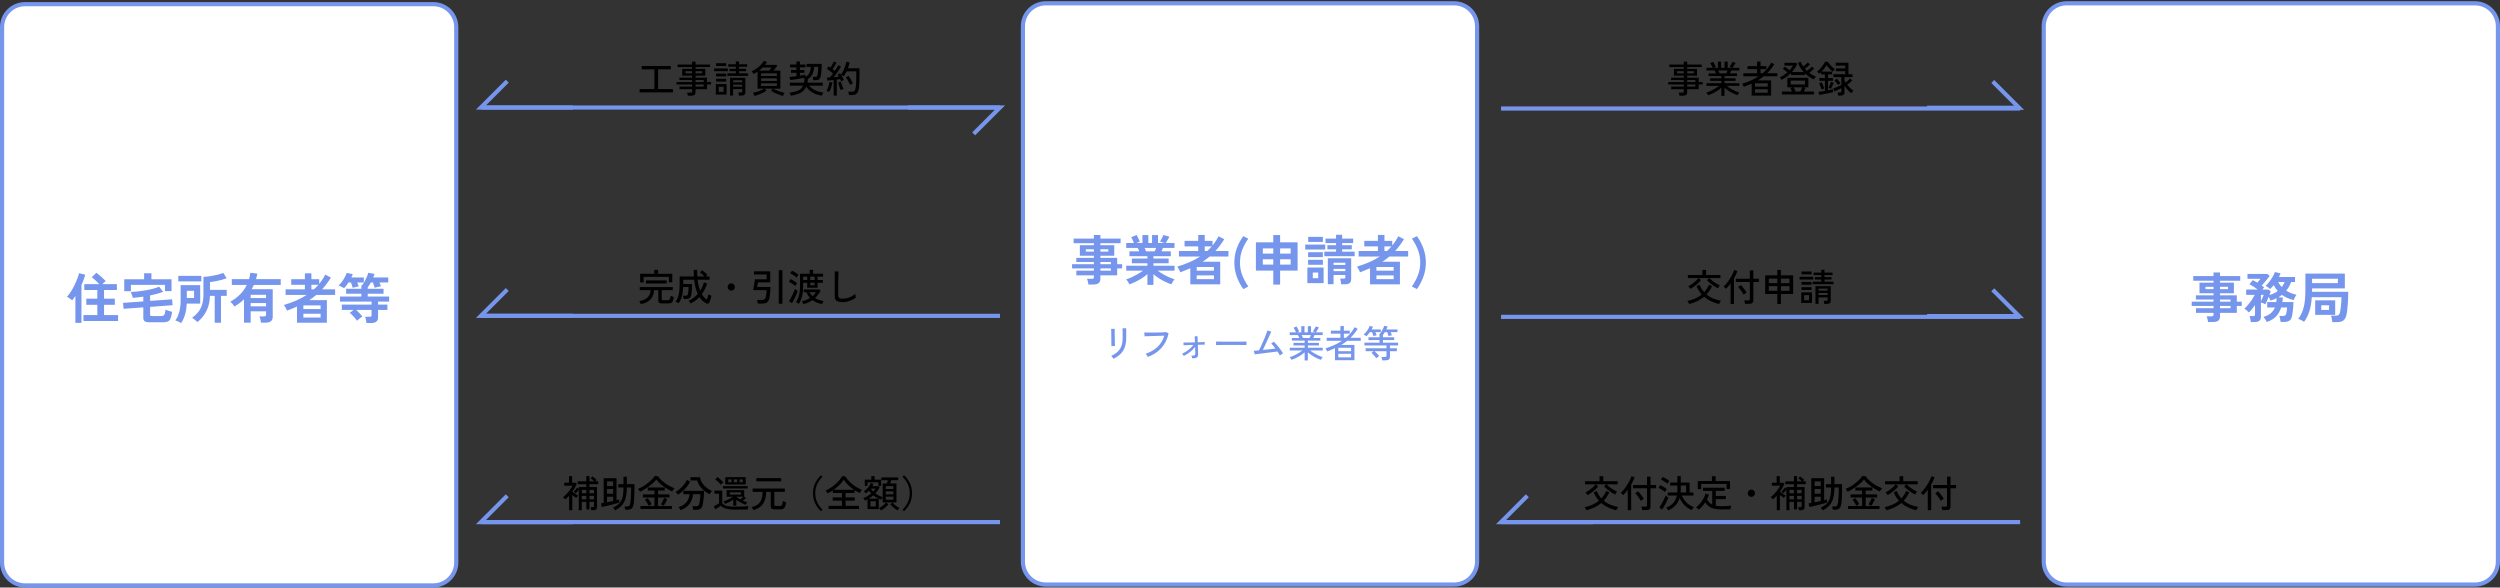 <svg width="1200" height="282" viewBox="0 0 1200 282" fill="none" xmlns="http://www.w3.org/2000/svg">
<rect x="0" y="0" width="1200" height="282" fill="#333333" stroke="none"/>
<path d="M1 13C1 6.925 5.925 2 12 2H208C214.075 2 219 6.925 219 13V270C219 276.075 214.075 281 208 281H12C5.925 281 1 276.075 1 270V13Z" fill="white" stroke="#7695EC" stroke-width="2"/>
<path d="M491 12.586C491 6.511 495.925 1.586 502 1.586H698C704.075 1.586 709 6.511 709 12.586V269.586C709 275.661 704.075 280.586 698 280.586H502C495.925 280.586 491 275.661 491 269.586V12.586Z" fill="white" stroke="#7695EC" stroke-width="2"/>
<path d="M981 12.586C981 6.511 985.925 1.586 992 1.586H1188C1194.08 1.586 1199 6.511 1199 12.586V269.586C1199 275.661 1194.08 280.586 1188 280.586H992C985.925 280.586 981 275.661 981 269.586V12.586Z" fill="white" stroke="#7695EC" stroke-width="2"/>
<path d="M1059.87 154.562C1059.83 154.129 1059.74 153.652 1059.61 153.132C1059.48 152.612 1059.35 152.179 1059.19 151.832H1061.48C1061.84 151.832 1062.1 151.78 1062.26 151.676C1062.41 151.555 1062.49 151.321 1062.49 150.974V150.168H1054.07V147.932H1062.49V146.84H1052.01V144.812H1062.49V143.772H1054.04V141.77H1062.49V140.756H1055.76V135.686H1062.49V134.75H1052.77V132.514H1062.49V130.798H1065.61V132.514H1075.31V134.75H1065.61V135.686H1072.27V140.756H1065.61V141.77H1073.67V144.812H1076.04V146.84H1073.67V150.168H1065.61V151.832C1065.61 152.785 1065.33 153.479 1064.78 153.912C1064.24 154.345 1063.42 154.562 1062.31 154.562H1059.87ZM1065.61 147.932H1070.66V146.84H1065.61V147.932ZM1065.61 144.812H1070.66V143.772H1065.61V144.812ZM1058.62 138.78H1062.49V137.662H1058.62V138.78ZM1065.61 138.78H1069.41V137.662H1065.61V138.78ZM1080.41 154.588C1080.37 154.189 1080.29 153.695 1080.17 153.106C1080.05 152.534 1079.92 152.083 1079.78 151.754H1081.47C1081.8 151.754 1082.04 151.702 1082.17 151.598C1082.33 151.494 1082.41 151.277 1082.41 150.948V146.45C1081.92 147.143 1081.43 147.793 1080.93 148.4C1080.42 149.007 1079.92 149.535 1079.42 149.986C1079.16 149.657 1078.82 149.319 1078.4 148.972C1078.01 148.608 1077.63 148.339 1077.29 148.166C1077.89 147.646 1078.51 147.005 1079.13 146.242C1079.77 145.479 1080.37 144.682 1080.93 143.85C1081.48 143.001 1081.93 142.229 1082.28 141.536H1078.17V138.988H1083.76C1083.12 138.52 1082.43 138.052 1081.71 137.584C1080.98 137.116 1080.33 136.735 1079.76 136.44L1081.34 134.464C1081.65 134.62 1081.99 134.802 1082.36 135.01C1082.74 135.218 1083.13 135.443 1083.53 135.686C1083.79 135.391 1084.06 135.053 1084.36 134.672C1084.65 134.291 1084.87 134.005 1085.01 133.814H1078.79V131.5H1088.28L1089.45 132.41C1089.18 132.809 1088.81 133.285 1088.36 133.84C1087.91 134.395 1087.44 134.958 1086.96 135.53C1086.47 136.102 1086.02 136.613 1085.61 137.064C1085.83 137.203 1086.04 137.341 1086.23 137.48C1086.42 137.619 1086.6 137.757 1086.78 137.896C1086.69 138.017 1086.57 138.173 1086.41 138.364C1086.26 138.555 1086.09 138.763 1085.92 138.988H1088.86L1089.97 139.794C1089.9 139.985 1089.81 140.245 1089.69 140.574C1089.58 140.886 1089.45 141.233 1089.3 141.614C1090.82 141.198 1092.17 140.557 1093.33 139.69C1092.95 139.274 1092.6 138.832 1092.29 138.364C1091.98 137.896 1091.67 137.393 1091.38 136.856C1091.1 137.203 1090.81 137.532 1090.52 137.844C1090.23 138.156 1089.93 138.451 1089.64 138.728C1089.36 138.433 1089.02 138.147 1088.62 137.87C1088.22 137.575 1087.85 137.341 1087.5 137.168C1088.13 136.613 1088.74 135.937 1089.35 135.14C1089.96 134.343 1090.49 133.537 1090.96 132.722C1091.45 131.89 1091.78 131.171 1091.95 130.564L1094.68 131.24C1094.47 131.812 1094.21 132.384 1093.9 132.956H1101.6V135.374H1099.75C1099.44 136.154 1099.09 136.891 1098.71 137.584C1098.33 138.26 1097.89 138.901 1097.38 139.508C1098.11 139.976 1098.89 140.375 1099.72 140.704C1100.57 141.016 1101.45 141.276 1102.35 141.484C1102.07 141.779 1101.8 142.186 1101.54 142.706C1101.28 143.209 1101.08 143.651 1100.95 144.032C1099.89 143.789 1098.89 143.46 1097.96 143.044C1097.02 142.628 1096.14 142.125 1095.33 141.536C1094.81 141.952 1094.24 142.342 1093.61 142.706L1095.77 142.862C1095.75 143.226 1095.72 143.59 1095.67 143.954C1095.62 144.301 1095.56 144.647 1095.51 144.994H1100.87C1100.85 145.757 1100.81 146.545 1100.74 147.36C1100.69 148.175 1100.61 148.955 1100.5 149.7C1100.42 150.428 1100.31 151.061 1100.19 151.598C1099.95 152.759 1099.52 153.539 1098.89 153.938C1098.27 154.337 1097.39 154.536 1096.27 154.536H1094.68C1094.66 154.276 1094.62 153.955 1094.55 153.574C1094.5 153.21 1094.43 152.855 1094.34 152.508C1094.26 152.144 1094.17 151.858 1094.08 151.65H1095.67C1096.29 151.65 1096.71 151.572 1096.92 151.416C1097.14 151.243 1097.31 150.896 1097.44 150.376C1097.52 149.977 1097.6 149.527 1097.67 149.024C1097.74 148.504 1097.78 148.027 1097.8 147.594H1094.94C1094.45 149.206 1093.68 150.593 1092.63 151.754C1091.59 152.915 1090.07 153.851 1088.08 154.562C1087.92 154.215 1087.68 153.791 1087.35 153.288C1087.02 152.785 1086.71 152.395 1086.41 152.118C1087.85 151.719 1089.02 151.147 1089.92 150.402C1090.82 149.639 1091.5 148.703 1091.95 147.594H1088.26V144.994H1092.63C1092.71 144.422 1092.76 143.798 1092.78 143.122C1092.35 143.347 1091.89 143.555 1091.4 143.746C1090.92 143.937 1090.4 144.119 1089.84 144.292C1089.72 144.015 1089.58 143.72 1089.43 143.408C1089.29 143.096 1089.13 142.784 1088.96 142.472C1088.68 143.183 1088.39 143.885 1088.08 144.578C1087.78 145.254 1087.54 145.748 1087.35 146.06C1087.09 145.904 1086.76 145.739 1086.36 145.566C1085.96 145.393 1085.59 145.263 1085.24 145.176V152.066C1085.24 153.747 1084.24 154.588 1082.23 154.588H1080.41ZM1095.25 137.792C1095.82 137.047 1096.28 136.241 1096.63 135.374H1093.51C1094.01 136.31 1094.59 137.116 1095.25 137.792ZM1085.24 144.604C1085.42 144.257 1085.59 143.876 1085.76 143.46C1085.95 143.044 1086.13 142.654 1086.28 142.29C1086.44 141.926 1086.54 141.675 1086.59 141.536H1085.24V144.604ZM1119.51 154.614C1119.49 154.371 1119.45 154.042 1119.38 153.626C1119.31 153.21 1119.23 152.803 1119.15 152.404C1119.06 152.005 1118.97 151.711 1118.89 151.52H1121.02C1121.76 151.52 1122.27 151.407 1122.55 151.182C1122.83 150.957 1123.04 150.549 1123.18 149.96C1123.33 149.301 1123.46 148.521 1123.57 147.62C1123.69 146.719 1123.77 145.817 1123.83 144.916C1123.88 144.015 1123.9 143.261 1123.9 142.654H1109.66C1109.48 145.289 1109.09 147.542 1108.49 149.414C1107.9 151.269 1107.06 152.95 1105.96 154.458C1105.53 154.163 1105.06 153.886 1104.56 153.626C1104.07 153.383 1103.61 153.201 1103.16 153.08C1103.73 152.283 1104.23 151.451 1104.66 150.584C1105.1 149.7 1105.45 148.721 1105.73 147.646C1106.02 146.554 1106.24 145.297 1106.38 143.876C1106.52 142.455 1106.59 140.799 1106.59 138.91V131.344H1125.52V138.416H1109.79V140.054H1127.15C1127.15 140.955 1127.14 141.943 1127.1 143.018C1127.07 144.093 1127.01 145.176 1126.92 146.268C1126.85 147.343 1126.75 148.357 1126.61 149.31C1126.49 150.246 1126.33 151.035 1126.14 151.676C1125.83 152.733 1125.33 153.487 1124.63 153.938C1123.94 154.389 1123 154.614 1121.82 154.614H1119.51ZM1111.29 151.13V144.162H1120.89V151.13H1111.29ZM1109.79 135.894H1122.19V133.788H1109.79V135.894ZM1114.21 148.764H1117.95V146.528H1114.21V148.764Z" fill="#7695EC"/>
<path d="M307.008 44.338V42.736H314.118V33.268H308.034V31.666H321.966V33.268H315.9V42.736H323.01V44.338H307.008ZM330.156 45.94C330.132 45.712 330.084 45.454 330.012 45.166C329.94 44.89 329.862 44.656 329.778 44.464H331.506C331.758 44.464 331.938 44.422 332.046 44.338C332.154 44.254 332.208 44.092 332.208 43.852V42.808H326.142V41.584H332.208V40.54H324.738V39.406H332.208V38.416H326.124V37.282H332.208V36.328H327.474V33.07H332.208V32.206H325.26V30.982H332.208V29.578H333.864V30.982H340.812V32.206H333.864V33.07H338.562V36.328H333.864V37.282H339.372V39.406H341.298V40.54H339.372V42.808H333.864V44.248C333.864 44.836 333.702 45.262 333.378 45.526C333.054 45.802 332.556 45.94 331.884 45.94H330.156ZM333.864 41.584H337.77V40.54H333.864V41.584ZM333.864 39.406H337.77V38.416H333.864V39.406ZM329.004 35.212H332.208V34.186H329.004V35.212ZM333.864 35.212H337.032V34.186H333.864V35.212ZM354.654 45.886C354.642 45.682 354.606 45.424 354.546 45.112C354.498 44.8 354.438 44.56 354.366 44.392H355.644C355.884 44.392 356.046 44.356 356.13 44.284C356.214 44.2 356.256 44.044 356.256 43.816V42.736H351.9V45.868H350.424V37.336H357.768V44.284C357.768 44.836 357.618 45.238 357.318 45.49C357.03 45.754 356.568 45.886 355.932 45.886H354.654ZM349.128 36.418V35.194H353.214V34.168H350.154V33.034H353.214V32.044H349.56V30.838H353.214V29.506H354.762V30.838H358.632V32.044H354.762V33.034H358.11V34.168H354.762V35.194H359.082V36.418H349.128ZM343.602 45.4V40.342H348.75V45.4H343.602ZM342.792 34.168V32.854H349.362V34.168H342.792ZM343.728 31.684V30.334H348.552V31.684H343.728ZM343.71 36.67V35.338H348.552V36.67H343.71ZM343.71 39.154V37.84H348.552V39.154H343.71ZM345.006 44.086H347.328V41.674H345.006V44.086ZM351.9 41.602H356.256V40.63H351.9V41.602ZM351.9 39.496H356.256V38.542H351.9V39.496ZM362.124 46.084C362.1 45.952 362.046 45.784 361.962 45.58C361.878 45.388 361.782 45.196 361.674 45.004C361.578 44.812 361.488 44.662 361.404 44.554C361.932 44.47 362.526 44.32 363.186 44.104C363.858 43.888 364.518 43.642 365.166 43.366C365.814 43.09 366.36 42.82 366.804 42.556H363.618V34.402C363.318 34.606 363.006 34.798 362.682 34.978C362.37 35.158 362.052 35.332 361.728 35.5C361.62 35.308 361.476 35.086 361.296 34.834C361.116 34.582 360.948 34.39 360.792 34.258C361.644 33.874 362.454 33.406 363.222 32.854C363.99 32.29 364.668 31.696 365.256 31.072C365.856 30.436 366.312 29.824 366.624 29.236L368.19 29.758C367.89 30.25 367.572 30.706 367.236 31.126H372.654L373.104 31.54C372.84 31.912 372.546 32.314 372.222 32.746C371.898 33.166 371.592 33.55 371.304 33.898H374.58V42.556H371.178C371.514 42.748 371.91 42.952 372.366 43.168C372.822 43.372 373.296 43.57 373.788 43.762C374.292 43.942 374.784 44.104 375.264 44.248C375.756 44.392 376.194 44.494 376.578 44.554C376.506 44.662 376.416 44.812 376.308 45.004C376.212 45.196 376.122 45.388 376.038 45.58C375.954 45.784 375.894 45.952 375.858 46.084C375.27 45.928 374.628 45.718 373.932 45.454C373.236 45.202 372.552 44.914 371.88 44.59C371.208 44.266 370.614 43.924 370.098 43.564L370.908 42.556H367.074L367.884 43.564C367.368 43.924 366.774 44.266 366.102 44.59C365.43 44.914 364.746 45.202 364.05 45.454C363.366 45.718 362.724 45.928 362.124 46.084ZM365.292 41.242H372.888V40H365.292V41.242ZM365.292 38.848H372.888V37.606H365.292V38.848ZM365.292 36.436H372.888V35.212H365.292V36.436ZM364.338 33.898H369.216C369.384 33.67 369.576 33.418 369.792 33.142C370.02 32.854 370.2 32.614 370.332 32.422H366.066C365.802 32.686 365.526 32.944 365.238 33.196C364.95 33.436 364.65 33.67 364.338 33.898ZM379.602 45.94C379.554 45.772 379.464 45.526 379.332 45.202C379.212 44.878 379.098 44.632 378.99 44.464C380.766 44.26 382.17 43.912 383.202 43.42C384.234 42.916 384.99 42.154 385.47 41.134H379.116V39.676H385.938C386.046 39.184 386.118 38.644 386.154 38.056H386.334C386.238 37.924 386.13 37.798 386.01 37.678C385.902 37.558 385.8 37.462 385.704 37.39C385.104 37.51 384.414 37.642 383.634 37.786C382.866 37.918 382.098 38.044 381.33 38.164C380.574 38.272 379.908 38.362 379.332 38.434L378.954 36.958C379.362 36.922 379.86 36.868 380.448 36.796C381.036 36.712 381.648 36.628 382.284 36.544V34.96H379.674V33.592H382.284V32.35H379.206V30.982H382.284V29.488H383.958V30.982H386.622V32.35H383.958V33.592H386.118V34.96H383.958V36.31C384.486 36.226 384.978 36.148 385.434 36.076C385.89 35.992 386.28 35.92 386.604 35.86C386.604 35.944 386.598 36.1 386.586 36.328C386.586 36.556 386.586 36.76 386.586 36.94C387.462 36.472 388.098 35.854 388.494 35.086C388.89 34.306 389.13 33.31 389.214 32.098H387.144V30.658H394.416C394.416 31.102 394.404 31.594 394.38 32.134C394.356 32.662 394.326 33.202 394.29 33.754C394.254 34.294 394.206 34.804 394.146 35.284C394.098 35.752 394.044 36.142 393.984 36.454C393.828 37.258 393.546 37.804 393.138 38.092C392.742 38.368 392.154 38.506 391.374 38.506H390.402C390.39 38.29 390.348 38.014 390.276 37.678C390.204 37.342 390.126 37.084 390.042 36.904H391.122C391.446 36.904 391.686 36.88 391.842 36.832C392.01 36.772 392.13 36.67 392.202 36.526C392.286 36.37 392.358 36.142 392.418 35.842C392.466 35.602 392.514 35.254 392.562 34.798C392.622 34.342 392.67 33.868 392.706 33.376C392.742 32.872 392.76 32.446 392.76 32.098H390.78C390.696 33.502 390.408 34.696 389.916 35.68C389.424 36.664 388.632 37.474 387.54 38.11H387.81C387.786 38.398 387.756 38.674 387.72 38.938C387.684 39.19 387.642 39.436 387.594 39.676H394.938V41.134H388.404C389.172 42.046 390.15 42.778 391.338 43.33C392.538 43.882 393.828 44.248 395.208 44.428C395.148 44.512 395.07 44.644 394.974 44.824C394.878 45.016 394.788 45.208 394.704 45.4C394.62 45.604 394.554 45.772 394.506 45.904C391.122 45.424 388.62 43.99 387 41.602C386.424 42.886 385.536 43.858 384.336 44.518C383.148 45.178 381.57 45.652 379.602 45.94ZM400.14 45.904V38.416C399.564 38.476 399.012 38.53 398.484 38.578C397.956 38.626 397.512 38.662 397.152 38.686L396.882 37.21C397.074 37.198 397.29 37.186 397.53 37.174C397.782 37.162 398.052 37.15 398.34 37.138C398.556 36.91 398.796 36.634 399.06 36.31C399.324 35.974 399.588 35.62 399.852 35.248C399.588 35.02 399.282 34.774 398.934 34.51C398.586 34.234 398.232 33.964 397.872 33.7C397.512 33.436 397.176 33.208 396.864 33.016L397.71 31.846C397.842 31.93 397.986 32.026 398.142 32.134C398.298 32.23 398.454 32.338 398.61 32.458C398.802 32.17 399 31.84 399.204 31.468C399.42 31.096 399.618 30.736 399.798 30.388C399.99 30.028 400.134 29.734 400.23 29.506L401.562 30.064C401.298 30.556 400.992 31.096 400.644 31.684C400.296 32.26 399.966 32.77 399.654 33.214C399.846 33.358 400.026 33.502 400.194 33.646C400.374 33.778 400.536 33.904 400.68 34.024C401.052 33.484 401.388 32.962 401.688 32.458C401.988 31.954 402.216 31.552 402.372 31.252L403.668 31.972C403.404 32.44 403.074 32.974 402.678 33.574C402.294 34.162 401.886 34.756 401.454 35.356C401.022 35.956 400.602 36.514 400.194 37.03C400.65 36.994 401.088 36.958 401.508 36.922C401.928 36.886 402.306 36.85 402.642 36.814C402.534 36.622 402.426 36.442 402.318 36.274C402.21 36.094 402.108 35.932 402.012 35.788L403.218 35.176C403.362 35.368 403.506 35.584 403.65 35.824C404.058 35.284 404.436 34.648 404.784 33.916C405.144 33.184 405.45 32.44 405.702 31.684C405.966 30.928 406.152 30.25 406.26 29.65L407.844 29.974C407.736 30.418 407.604 30.88 407.448 31.36C407.304 31.828 407.148 32.302 406.98 32.782H412.56V35.842C412.56 36.934 412.548 37.87 412.524 38.65C412.512 39.43 412.482 40.108 412.434 40.684C412.398 41.248 412.35 41.764 412.29 42.232C412.182 43.096 411.99 43.774 411.714 44.266C411.438 44.758 411.078 45.106 410.634 45.31C410.19 45.514 409.662 45.616 409.05 45.616H407.52C407.508 45.376 407.46 45.094 407.376 44.77C407.304 44.458 407.226 44.206 407.142 44.014H409.032C409.5 44.014 409.86 43.882 410.112 43.618C410.364 43.354 410.562 42.844 410.706 42.088C410.814 41.548 410.892 40.792 410.94 39.82C410.988 38.836 411.012 37.51 411.012 35.842V34.24H406.368C406.176 34.672 405.96 35.092 405.72 35.5C405.492 35.908 405.252 36.286 405 36.634C404.856 36.526 404.646 36.394 404.37 36.238C404.094 36.082 403.872 35.974 403.704 35.914C403.968 36.31 404.22 36.736 404.46 37.192C404.7 37.636 404.898 38.038 405.054 38.398C404.898 38.458 404.676 38.56 404.388 38.704C404.1 38.848 403.884 38.968 403.74 39.064C403.68 38.908 403.608 38.74 403.524 38.56C403.452 38.38 403.368 38.194 403.272 38.002C403.044 38.038 402.792 38.074 402.516 38.11C402.252 38.146 401.97 38.188 401.67 38.236V45.904H400.14ZM398.088 44.086C397.992 44.038 397.854 43.984 397.674 43.924C397.494 43.864 397.314 43.81 397.134 43.762C396.966 43.702 396.828 43.666 396.72 43.654C396.924 43.318 397.128 42.898 397.332 42.394C397.536 41.878 397.716 41.35 397.872 40.81C398.028 40.258 398.142 39.766 398.214 39.334L399.546 39.604C399.474 40.072 399.36 40.588 399.204 41.152C399.06 41.704 398.886 42.238 398.682 42.754C398.49 43.27 398.292 43.714 398.088 44.086ZM408.042 40.72C407.886 40.324 407.694 39.91 407.466 39.478C407.25 39.034 407.016 38.608 406.764 38.2C406.512 37.78 406.266 37.42 406.026 37.12L407.286 36.418C407.67 36.922 408.048 37.492 408.42 38.128C408.792 38.764 409.11 39.382 409.374 39.982C409.206 40.042 408.972 40.156 408.672 40.324C408.384 40.48 408.174 40.612 408.042 40.72ZM403.542 43.258C403.41 42.946 403.26 42.562 403.092 42.106C402.924 41.638 402.768 41.17 402.624 40.702C402.492 40.234 402.384 39.85 402.3 39.55L403.632 39.208C403.716 39.532 403.83 39.916 403.974 40.36C404.13 40.792 404.292 41.218 404.46 41.638C404.64 42.058 404.802 42.412 404.946 42.7C404.85 42.712 404.706 42.754 404.514 42.826C404.322 42.898 404.136 42.976 403.956 43.06C403.776 43.144 403.638 43.21 403.542 43.258Z" fill="black"/>
<path d="M243.483 38.966L230.842 51.607H275" stroke="#7695EC" stroke-width="2"/>
<path d="M467.359 64.246L480 51.605H435.842" stroke="#7695EC" stroke-width="2"/>
<path d="M230.842 51.607H480" stroke="#7695EC" stroke-width="2"/>
<path d="M806.156 45.94C806.132 45.712 806.084 45.454 806.012 45.166C805.94 44.89 805.862 44.656 805.778 44.464H807.506C807.758 44.464 807.938 44.422 808.046 44.338C808.154 44.254 808.208 44.092 808.208 43.852V42.808H802.142V41.584H808.208V40.54H800.738V39.406H808.208V38.416H802.124V37.282H808.208V36.328H803.474V33.07H808.208V32.206H801.26V30.982H808.208V29.578H809.864V30.982H816.812V32.206H809.864V33.07H814.562V36.328H809.864V37.282H815.372V39.406H817.298V40.54H815.372V42.808H809.864V44.248C809.864 44.836 809.702 45.262 809.378 45.526C809.054 45.802 808.556 45.94 807.884 45.94H806.156ZM809.864 41.584H813.77V40.54H809.864V41.584ZM809.864 39.406H813.77V38.416H809.864V39.406ZM805.004 35.212H808.208V34.186H805.004V35.212ZM809.864 35.212H813.032V34.186H809.864V35.212ZM826.226 46.012V42.106C825.686 42.61 825.062 43.096 824.354 43.564C823.646 44.02 822.908 44.434 822.14 44.806C821.384 45.178 820.64 45.484 819.908 45.724C819.872 45.628 819.8 45.496 819.692 45.328C819.584 45.16 819.47 44.986 819.35 44.806C819.23 44.638 819.128 44.512 819.044 44.428C819.716 44.236 820.424 43.972 821.168 43.636C821.912 43.288 822.632 42.904 823.328 42.484C824.036 42.052 824.648 41.632 825.164 41.224H819.098V39.928H826.226V38.812H820.862V37.57H826.226V36.508H820.106V35.23H823.688C823.58 34.99 823.466 34.744 823.346 34.492C823.226 34.24 823.106 34.018 822.986 33.826H819.08V32.53H822.104C821.948 32.218 821.762 31.84 821.546 31.396C821.33 30.952 821.12 30.598 820.916 30.334L822.32 29.668C822.464 29.896 822.62 30.166 822.788 30.478C822.956 30.79 823.112 31.096 823.256 31.396C823.412 31.684 823.526 31.918 823.598 32.098L822.59 32.53H824.624V29.578H826.154V32.53H827.774V29.578H829.304V32.53H831.374L830.186 32.062C830.342 31.858 830.51 31.612 830.69 31.324C830.87 31.036 831.038 30.748 831.194 30.46C831.35 30.16 831.47 29.902 831.554 29.686L833.084 30.172C832.964 30.4 832.814 30.664 832.634 30.964C832.454 31.252 832.274 31.54 832.094 31.828C831.914 32.104 831.752 32.338 831.608 32.53H834.902V33.826H830.978C830.894 34.054 830.792 34.294 830.672 34.546C830.552 34.786 830.438 35.014 830.33 35.23H833.768V36.508H827.774V37.57H833.084V38.812H827.774V39.928H834.902V41.224H828.8C829.328 41.632 829.934 42.046 830.618 42.466C831.314 42.874 832.034 43.252 832.778 43.6C833.522 43.948 834.224 44.218 834.884 44.41C834.8 44.494 834.698 44.62 834.578 44.788C834.47 44.968 834.368 45.142 834.272 45.31C834.176 45.49 834.104 45.628 834.056 45.724C833.336 45.484 832.592 45.178 831.824 44.806C831.068 44.434 830.342 44.02 829.646 43.564C828.95 43.096 828.326 42.616 827.774 42.124V46.012H826.226ZM825.416 35.23H828.584C828.692 35.026 828.806 34.798 828.926 34.546C829.046 34.294 829.154 34.054 829.25 33.826H824.786C824.906 34.066 825.02 34.312 825.128 34.564C825.248 34.816 825.344 35.038 825.416 35.23ZM840.788 45.886V40.126C840.2 40.39 839.594 40.654 838.97 40.918C838.346 41.182 837.704 41.446 837.044 41.71C837.008 41.59 836.936 41.434 836.828 41.242C836.732 41.038 836.624 40.84 836.504 40.648C836.396 40.444 836.306 40.3 836.234 40.216C837.71 39.772 839.108 39.25 840.428 38.65C841.76 38.05 842.99 37.366 844.118 36.598H836.81V35.158H843.398V33.178H838.808V31.738H843.398V29.524H845.054V31.738H847.88V33.178H845.054V35.158H846.044C847.796 33.694 849.188 31.996 850.22 30.064L851.678 30.838C851.138 31.678 850.58 32.458 850.004 33.178C849.428 33.898 848.84 34.558 848.24 35.158H853.154V36.598H846.62C845.744 37.318 844.796 37.978 843.776 38.578H850.13V45.886H840.788ZM842.408 44.518H848.51V42.844H842.408V44.518ZM842.408 41.584H848.51V39.964H842.408V41.584ZM855.332 45.346V43.942H860.12C860.012 43.63 859.886 43.318 859.742 43.006C859.61 42.694 859.49 42.442 859.382 42.25L860.57 41.908H857.924V37.354H868.022V41.908H865.664L866.636 42.196C866.552 42.448 866.438 42.73 866.294 43.042C866.162 43.354 866.03 43.654 865.898 43.942H870.686V45.346H855.332ZM855.152 38.326C855.068 38.158 854.93 37.942 854.738 37.678C854.546 37.414 854.384 37.222 854.252 37.102C854.924 36.814 855.566 36.472 856.178 36.076C856.79 35.668 857.366 35.23 857.906 34.762C857.594 34.45 857.24 34.132 856.844 33.808C856.448 33.472 856.094 33.208 855.782 33.016L856.736 32.026C857.06 32.23 857.426 32.5 857.834 32.836C858.254 33.16 858.626 33.466 858.95 33.754C859.298 33.382 859.61 33.004 859.886 32.62C860.162 32.236 860.396 31.858 860.588 31.486H856.538V30.136H862.046L862.694 30.64C862.394 31.348 862.022 32.032 861.578 32.692C861.146 33.352 860.66 33.982 860.12 34.582H865.754C864.554 33.286 863.636 31.81 863 30.154L864.332 29.668C864.62 30.436 865.016 31.186 865.52 31.918C865.772 31.738 866.042 31.534 866.33 31.306C866.618 31.066 866.894 30.826 867.158 30.586C867.422 30.346 867.626 30.142 867.77 29.974L868.796 30.928C868.592 31.132 868.346 31.366 868.058 31.63C867.77 31.882 867.47 32.134 867.158 32.386C866.858 32.626 866.588 32.83 866.348 32.998C866.504 33.178 866.666 33.358 866.834 33.538C867.002 33.706 867.176 33.874 867.356 34.042C867.608 33.862 867.89 33.646 868.202 33.394C868.526 33.13 868.826 32.872 869.102 32.62C869.39 32.356 869.612 32.14 869.768 31.972L870.794 32.908C870.602 33.1 870.368 33.322 870.092 33.574C869.816 33.826 869.528 34.078 869.228 34.33C868.94 34.57 868.676 34.78 868.436 34.96C868.928 35.332 869.444 35.668 869.984 35.968C870.524 36.268 871.088 36.532 871.676 36.76C871.568 36.844 871.448 36.976 871.316 37.156C871.184 37.336 871.058 37.516 870.938 37.696C870.83 37.876 870.746 38.02 870.686 38.128C868.994 37.348 867.536 36.364 866.312 35.176V36.04H859.688V35.05C859.028 35.71 858.314 36.322 857.546 36.886C856.79 37.438 855.992 37.918 855.152 38.326ZM859.544 40.558H866.402V38.686H859.544V40.558ZM861.866 43.942H864.152C864.296 43.642 864.452 43.3 864.62 42.916C864.788 42.532 864.92 42.196 865.016 41.908H860.984C861.128 42.172 861.284 42.502 861.452 42.898C861.62 43.282 861.758 43.63 861.866 43.942ZM882.332 45.886C882.308 45.682 882.26 45.424 882.188 45.112C882.116 44.8 882.044 44.56 881.972 44.392H883.196C883.436 44.392 883.604 44.356 883.7 44.284C883.796 44.2 883.844 44.044 883.844 43.816V42.304C883.544 42.472 883.19 42.658 882.782 42.862C882.374 43.066 881.972 43.258 881.576 43.438C881.18 43.618 880.832 43.774 880.532 43.906L879.992 42.448C880.34 42.34 880.748 42.19 881.216 41.998C881.696 41.806 882.17 41.602 882.638 41.386C883.118 41.17 883.52 40.972 883.844 40.792V37.012H880.028V35.608H885.698V34.186H881.252V32.836H885.698V31.486H881.108V30.1H887.246V35.608H889.19V37.012H885.356V38.668C885.428 38.824 885.512 38.986 885.608 39.154C885.704 39.322 885.806 39.49 885.914 39.658C886.154 39.466 886.412 39.244 886.688 38.992C886.964 38.74 887.222 38.494 887.462 38.254C887.702 38.002 887.888 37.792 888.02 37.624L889.028 38.596C888.764 38.92 888.398 39.286 887.93 39.694C887.474 40.09 887.054 40.432 886.67 40.72C887.102 41.26 887.576 41.776 888.092 42.268C888.62 42.748 889.142 43.174 889.658 43.546C889.574 43.618 889.454 43.732 889.298 43.888C889.154 44.044 889.01 44.2 888.866 44.356C888.734 44.512 888.638 44.638 888.578 44.734C888.026 44.302 887.462 43.774 886.886 43.15C886.322 42.526 885.812 41.848 885.356 41.116V44.302C885.356 44.854 885.206 45.256 884.906 45.508C884.606 45.76 884.15 45.886 883.538 45.886H882.332ZM873.278 45.562L872.828 44.104C873.176 44.068 873.626 44.008 874.178 43.924C874.73 43.84 875.318 43.744 875.942 43.636V38.776H873.314V37.462H875.942V35.716H874.142V34.636C873.998 34.78 873.854 34.918 873.71 35.05C873.566 35.182 873.422 35.308 873.278 35.428C873.17 35.284 872.996 35.098 872.756 34.87C872.516 34.642 872.318 34.474 872.162 34.366C872.534 34.114 872.918 33.784 873.314 33.376C873.722 32.968 874.112 32.53 874.484 32.062C874.856 31.594 875.18 31.138 875.456 30.694C875.744 30.25 875.948 29.86 876.068 29.524L877.472 29.758C877.604 29.998 877.796 30.28 878.048 30.604C878.312 30.928 878.6 31.258 878.912 31.594C879.236 31.918 879.56 32.23 879.884 32.53C880.208 32.818 880.514 33.052 880.802 33.232C880.718 33.304 880.604 33.412 880.46 33.556C880.316 33.7 880.178 33.85 880.046 34.006C879.914 34.162 879.812 34.288 879.74 34.384C879.236 34 878.708 33.532 878.156 32.98C877.616 32.416 877.148 31.84 876.752 31.252C876.488 31.72 876.146 32.236 875.726 32.8C875.306 33.352 874.868 33.874 874.412 34.366H879.434V35.716H877.472V37.462H879.812V38.776H877.472V43.348C878.456 43.168 879.248 42.988 879.848 42.808V44.212C879.512 44.308 879.062 44.422 878.498 44.554C877.934 44.674 877.328 44.8 876.68 44.932C876.044 45.064 875.42 45.184 874.808 45.292C874.208 45.412 873.698 45.502 873.278 45.562ZM874.376 42.988C874.292 42.7 874.178 42.37 874.034 41.998C873.902 41.614 873.758 41.242 873.602 40.882C873.458 40.51 873.32 40.204 873.188 39.964L874.466 39.514C874.598 39.766 874.736 40.078 874.88 40.45C875.024 40.81 875.162 41.176 875.294 41.548C875.426 41.908 875.528 42.22 875.6 42.484C875.432 42.532 875.216 42.616 874.952 42.736C874.688 42.844 874.496 42.928 874.376 42.988ZM878.84 42.592C878.72 42.532 878.528 42.454 878.264 42.358C878 42.25 877.796 42.172 877.652 42.124C877.784 41.896 877.928 41.608 878.084 41.26C878.24 40.9 878.39 40.54 878.534 40.18C878.678 39.808 878.78 39.502 878.84 39.262L880.154 39.73C880.082 39.946 879.968 40.234 879.812 40.594C879.656 40.954 879.488 41.32 879.308 41.692C879.14 42.052 878.984 42.352 878.84 42.592ZM882.242 40.81C882.014 40.45 881.738 40.066 881.414 39.658C881.102 39.238 880.808 38.89 880.532 38.614L881.684 37.768C881.984 38.068 882.29 38.416 882.602 38.812C882.926 39.208 883.202 39.58 883.43 39.928C883.358 39.964 883.238 40.048 883.07 40.18C882.914 40.3 882.752 40.42 882.584 40.54C882.428 40.66 882.314 40.75 882.242 40.81Z" fill="black"/>
<path d="M956.517 39.09L969.158 51.731H925" stroke="#7695EC" stroke-width="2"/>
<path d="M720.5 52.09H969.658" stroke="#7695EC" stroke-width="2"/>
<path d="M811.376 138.65C811.292 138.482 811.142 138.26 810.926 137.984C810.71 137.708 810.518 137.504 810.35 137.372C810.902 137.108 811.49 136.76 812.114 136.328C812.738 135.896 813.332 135.428 813.896 134.924C814.46 134.42 814.916 133.934 815.264 133.466H810.17V131.99H817.118V129.578H818.9V131.99H825.812V133.466H820.484C820.904 133.922 821.408 134.378 821.996 134.834C822.584 135.29 823.19 135.704 823.814 136.076C824.438 136.448 825.014 136.748 825.542 136.976C825.458 137.06 825.35 137.192 825.218 137.372C825.098 137.552 824.984 137.738 824.876 137.93C824.768 138.122 824.69 138.278 824.642 138.398C824.03 138.11 823.388 137.744 822.716 137.3C822.044 136.856 821.408 136.388 820.808 135.896C820.208 135.392 819.71 134.924 819.314 134.492L820.43 133.466H815.264L816.488 134.438C816.14 134.918 815.678 135.428 815.102 135.968C814.526 136.496 813.908 137 813.248 137.48C812.6 137.96 811.976 138.35 811.376 138.65ZM810.854 145.94C810.806 145.832 810.722 145.676 810.602 145.472C810.494 145.28 810.374 145.082 810.242 144.878C810.122 144.686 810.02 144.542 809.936 144.446C811.28 144.158 812.528 143.768 813.68 143.276C814.832 142.772 815.882 142.13 816.83 141.35C815.81 140.222 814.97 138.878 814.31 137.318L815.732 136.652C816.044 137.36 816.386 138.014 816.758 138.614C817.142 139.202 817.556 139.742 818 140.234C818.456 139.742 818.876 139.202 819.26 138.614C819.656 138.014 820.01 137.36 820.322 136.652L821.816 137.318C821.072 138.866 820.178 140.204 819.134 141.332C820.13 142.16 821.216 142.814 822.392 143.294C823.568 143.774 824.804 144.128 826.1 144.356C826.004 144.464 825.89 144.62 825.758 144.824C825.626 145.04 825.5 145.25 825.38 145.454C825.272 145.658 825.194 145.82 825.146 145.94C823.706 145.58 822.386 145.118 821.186 144.554C819.998 143.99 818.924 143.288 817.964 142.448C817.052 143.228 816.008 143.906 814.832 144.482C813.668 145.046 812.342 145.532 810.854 145.94ZM837.584 145.832C837.572 145.604 837.524 145.316 837.44 144.968C837.356 144.62 837.272 144.356 837.188 144.176H839.222C839.474 144.176 839.654 144.134 839.762 144.05C839.87 143.954 839.924 143.786 839.924 143.546V135.356H833.192V133.79H839.924V129.758H841.598V133.79H844.262V135.356H841.598V144.14C841.598 144.728 841.436 145.154 841.112 145.418C840.8 145.694 840.308 145.832 839.636 145.832H837.584ZM830.672 145.886V136.112C830.312 136.592 829.946 137.048 829.574 137.48C829.202 137.912 828.842 138.296 828.494 138.632C828.386 138.5 828.2 138.326 827.936 138.11C827.672 137.882 827.456 137.72 827.288 137.624C827.66 137.3 828.056 136.886 828.476 136.382C828.896 135.878 829.316 135.326 829.736 134.726C830.156 134.114 830.546 133.496 830.906 132.872C831.278 132.236 831.596 131.636 831.86 131.072C832.124 130.496 832.316 129.992 832.436 129.56L833.966 130.1C833.774 130.652 833.534 131.228 833.246 131.828C832.97 132.428 832.658 133.028 832.31 133.628V145.886H830.672ZM836.936 141.422C836.768 141.086 836.522 140.684 836.198 140.216C835.886 139.748 835.556 139.292 835.208 138.848C834.86 138.392 834.548 138.026 834.272 137.75L835.64 136.814C835.928 137.102 836.24 137.462 836.576 137.894C836.924 138.314 837.26 138.752 837.584 139.208C837.908 139.652 838.172 140.066 838.376 140.45C838.268 140.498 838.112 140.588 837.908 140.72C837.716 140.84 837.524 140.972 837.332 141.116C837.152 141.248 837.02 141.35 836.936 141.422ZM853.118 145.958V141.134H847.286V132.17H853.118V129.56H854.846V132.17H860.714V141.134H854.846V145.958H853.118ZM854.846 139.586H858.968V137.354H854.846V139.586ZM849.032 139.586H853.118V137.354H849.032V139.586ZM854.846 135.896H858.968V133.718H854.846V135.896ZM849.032 135.896H853.118V133.718H849.032V135.896ZM875.654 145.886C875.642 145.682 875.606 145.424 875.546 145.112C875.498 144.8 875.438 144.56 875.366 144.392H876.644C876.884 144.392 877.046 144.356 877.13 144.284C877.214 144.2 877.256 144.044 877.256 143.816V142.736H872.9V145.868H871.424V137.336H878.768V144.284C878.768 144.836 878.618 145.238 878.318 145.49C878.03 145.754 877.568 145.886 876.932 145.886H875.654ZM870.128 136.418V135.194H874.214V134.168H871.154V133.034H874.214V132.044H870.56V130.838H874.214V129.506H875.762V130.838H879.632V132.044H875.762V133.034H879.11V134.168H875.762V135.194H880.082V136.418H870.128ZM864.602 145.4V140.342H869.75V145.4H864.602ZM863.792 134.168V132.854H870.362V134.168H863.792ZM864.728 131.684V130.334H869.552V131.684H864.728ZM864.71 136.67V135.338H869.552V136.67H864.71ZM864.71 139.154V137.84H869.552V139.154H864.71ZM866.006 144.086H868.328V141.674H866.006V144.086ZM872.9 141.602H877.256V140.63H872.9V141.602ZM872.9 139.496H877.256V138.542H872.9V139.496Z" fill="black"/>
<path d="M956.517 139.09L969.158 151.731H925" stroke="#7695EC" stroke-width="2"/>
<path d="M720.5 152.09H969.658" stroke="#7695EC" stroke-width="2"/>
<path d="M307.584 145.976C307.56 145.868 307.5 145.718 307.404 145.526C307.32 145.334 307.224 145.142 307.116 144.95C307.02 144.77 306.93 144.626 306.846 144.518C308.622 144.266 309.96 143.672 310.86 142.736C311.76 141.8 312.246 140.642 312.318 139.262H307.08V137.786H322.938V139.262H317.628V143.582C317.628 143.762 317.676 143.894 317.772 143.978C317.868 144.062 318.048 144.104 318.312 144.104H320.364C320.7 144.104 320.964 144.05 321.156 143.942C321.36 143.834 321.516 143.63 321.624 143.33C321.744 143.018 321.828 142.562 321.876 141.962C322.056 142.07 322.302 142.178 322.614 142.286C322.926 142.394 323.19 142.478 323.406 142.538C323.298 143.426 323.142 144.092 322.938 144.536C322.734 144.98 322.458 145.274 322.11 145.418C321.762 145.562 321.318 145.634 320.778 145.634H317.754C317.094 145.634 316.632 145.532 316.368 145.328C316.116 145.136 315.99 144.8 315.99 144.32V139.262H313.956C313.884 141.05 313.308 142.532 312.228 143.708C311.16 144.872 309.612 145.628 307.584 145.976ZM307.278 135.572V131.414H314.046V129.524H315.882V131.414H322.704V135.5H321.066V132.908H308.934V135.572H307.278ZM310.05 136.076V134.6H320.004V136.076H310.05ZM331.506 145.652C331.422 145.484 331.278 145.262 331.074 144.986C330.882 144.71 330.714 144.506 330.57 144.374C331.422 143.978 332.208 143.504 332.928 142.952C333.66 142.388 334.32 141.77 334.908 141.098C334.524 140.246 334.182 139.262 333.882 138.146C333.594 137.018 333.372 135.722 333.216 134.258H327.942V136.31H332.172C332.172 137.258 332.142 138.194 332.082 139.118C332.034 140.03 331.944 140.804 331.812 141.44C331.656 142.244 331.374 142.796 330.966 143.096C330.57 143.396 329.982 143.546 329.202 143.546H328.158C328.134 143.33 328.086 143.054 328.014 142.718C327.942 142.382 327.87 142.124 327.798 141.944H328.95C329.442 141.944 329.76 141.872 329.904 141.728C330.048 141.572 330.162 141.29 330.246 140.882C330.33 140.51 330.39 140.042 330.426 139.478C330.474 138.914 330.498 138.35 330.498 137.786H327.906C327.858 139.082 327.744 140.204 327.564 141.152C327.396 142.088 327.156 142.91 326.844 143.618C326.544 144.314 326.166 144.95 325.71 145.526C325.614 145.454 325.458 145.364 325.242 145.256C325.038 145.148 324.84 145.046 324.648 144.95C324.456 144.854 324.324 144.794 324.252 144.77C324.732 144.17 325.116 143.486 325.404 142.718C325.692 141.938 325.902 141.014 326.034 139.946C326.166 138.878 326.232 137.594 326.232 136.094V132.71H333.072C333.048 132.218 333.024 131.708 333 131.18C332.988 130.64 332.982 130.088 332.982 129.524H334.62C334.62 130.652 334.656 131.714 334.728 132.71H338.13C337.806 132.35 337.446 131.996 337.05 131.648C336.654 131.288 336.294 131 335.97 130.784L336.978 129.704C337.254 129.884 337.56 130.112 337.896 130.388C338.232 130.664 338.55 130.946 338.85 131.234C339.162 131.51 339.402 131.75 339.57 131.954C339.486 132.014 339.36 132.122 339.192 132.278C339.024 132.422 338.868 132.566 338.724 132.71H340.614V134.258H334.872C334.992 135.326 335.154 136.298 335.358 137.174C335.574 138.05 335.814 138.842 336.078 139.55C336.474 138.938 336.822 138.296 337.122 137.624C337.422 136.952 337.668 136.262 337.86 135.554L339.426 136.076C338.826 137.996 337.974 139.7 336.87 141.188C337.23 141.8 337.62 142.322 338.04 142.754C338.46 143.174 338.892 143.522 339.336 143.798C339.48 143.414 339.612 142.988 339.732 142.52C339.864 142.04 339.954 141.632 340.002 141.296C340.086 141.356 340.224 141.434 340.416 141.53C340.608 141.614 340.806 141.698 341.01 141.782C341.226 141.854 341.388 141.908 341.496 141.944C341.424 142.304 341.328 142.688 341.208 143.096C341.1 143.504 340.98 143.894 340.848 144.266C340.728 144.638 340.602 144.95 340.47 145.202C340.314 145.49 340.098 145.67 339.822 145.742C339.558 145.814 339.264 145.76 338.94 145.58C338.388 145.292 337.836 144.908 337.284 144.428C336.732 143.936 336.21 143.318 335.718 142.574C334.494 143.87 333.09 144.896 331.506 145.652ZM351 139.496C350.52 139.496 350.106 139.328 349.758 138.992C349.422 138.644 349.254 138.23 349.254 137.75C349.254 137.258 349.422 136.844 349.758 136.508C350.106 136.172 350.52 136.004 351 136.004C351.492 136.004 351.906 136.172 352.242 136.508C352.578 136.844 352.746 137.258 352.746 137.75C352.746 138.23 352.578 138.644 352.242 138.992C351.906 139.328 351.492 139.496 351 139.496ZM363.78 145.724C363.756 145.484 363.702 145.178 363.618 144.806C363.546 144.446 363.462 144.164 363.366 143.96H365.688C366.276 143.96 366.708 143.858 366.984 143.654C367.272 143.45 367.476 143.072 367.596 142.52C367.692 142.064 367.776 141.542 367.848 140.954C367.92 140.354 367.962 139.79 367.974 139.262H361.494C361.554 138.998 361.626 138.626 361.71 138.146C361.794 137.666 361.878 137.156 361.962 136.616C362.058 136.076 362.136 135.572 362.196 135.104C362.268 134.636 362.316 134.288 362.34 134.06H367.974V131.738H361.908V130.244H369.702V135.536H363.816C363.792 135.668 363.756 135.878 363.708 136.166C363.66 136.442 363.612 136.73 363.564 137.03C363.516 137.318 363.474 137.552 363.438 137.732H369.846C369.81 138.596 369.75 139.496 369.666 140.432C369.594 141.356 369.492 142.172 369.36 142.88C369.216 143.624 368.994 144.2 368.694 144.608C368.394 145.028 368.01 145.316 367.542 145.472C367.074 145.64 366.516 145.724 365.868 145.724H363.78ZM373.806 145.778V129.686H375.552V145.778H373.806ZM383.436 145.85C383.352 145.778 383.22 145.688 383.04 145.58C382.86 145.484 382.674 145.382 382.482 145.274C382.302 145.178 382.152 145.112 382.032 145.076C382.488 144.416 382.86 143.714 383.148 142.97C383.448 142.226 383.664 141.356 383.796 140.36C383.94 139.352 384.012 138.134 384.012 136.706V131.396H388.638V129.542H390.294V131.396H395.082V132.8H392.454V134.402H394.956V135.734H392.454V138.128H387.468V135.734H385.506V136.706C385.506 137.882 385.464 138.914 385.38 139.802C385.308 140.69 385.188 141.482 385.02 142.178C384.852 142.874 384.636 143.516 384.372 144.104C384.12 144.692 383.808 145.274 383.436 145.85ZM385.614 145.976C385.59 145.88 385.53 145.736 385.434 145.544C385.338 145.364 385.236 145.184 385.128 145.004C385.032 144.824 384.942 144.686 384.858 144.59C386.274 144.314 387.6 143.792 388.836 143.024C388.104 142.244 387.51 141.326 387.054 140.27H385.776V138.956H393.336L393.894 139.568C393.534 140.252 393.126 140.888 392.67 141.476C392.214 142.052 391.722 142.58 391.194 143.06C391.758 143.42 392.382 143.726 393.066 143.978C393.762 144.218 394.524 144.398 395.352 144.518C395.28 144.614 395.19 144.752 395.082 144.932C394.986 145.112 394.89 145.292 394.794 145.472C394.71 145.664 394.65 145.814 394.614 145.922C392.838 145.634 391.29 145.01 389.97 144.05C388.65 144.95 387.198 145.592 385.614 145.976ZM380.16 145.526L378.72 144.554C378.972 144.206 379.236 143.78 379.512 143.276C379.788 142.772 380.058 142.244 380.322 141.692C380.598 141.128 380.844 140.582 381.06 140.054C381.276 139.526 381.444 139.064 381.564 138.668C381.636 138.74 381.756 138.842 381.924 138.974C382.092 139.106 382.266 139.238 382.446 139.37C382.638 139.49 382.788 139.58 382.896 139.64C382.788 140.012 382.626 140.462 382.41 140.99C382.194 141.518 381.954 142.064 381.69 142.628C381.426 143.192 381.156 143.732 380.88 144.248C380.616 144.752 380.376 145.178 380.16 145.526ZM382.356 133.196C382.14 133.004 381.846 132.776 381.474 132.512C381.102 132.248 380.718 131.996 380.322 131.756C379.938 131.516 379.596 131.336 379.296 131.216L380.142 129.938C380.454 130.07 380.814 130.25 381.222 130.478C381.63 130.706 382.02 130.946 382.392 131.198C382.776 131.45 383.082 131.684 383.31 131.9C383.25 131.972 383.148 132.098 383.004 132.278C382.872 132.446 382.74 132.62 382.608 132.8C382.488 132.968 382.404 133.1 382.356 133.196ZM381.726 137.264C381.51 137.06 381.216 136.826 380.844 136.562C380.472 136.298 380.088 136.046 379.692 135.806C379.308 135.566 378.966 135.386 378.666 135.266L379.494 133.97C379.83 134.126 380.19 134.312 380.574 134.528C380.97 134.744 381.348 134.972 381.708 135.212C382.08 135.452 382.392 135.692 382.644 135.932C382.584 136.004 382.488 136.13 382.356 136.31C382.224 136.49 382.098 136.67 381.978 136.85C381.858 137.03 381.774 137.168 381.726 137.264ZM388.908 134.402H390.996V132.8H388.908V134.402ZM390.024 142.142C390.348 141.866 390.642 141.572 390.906 141.26C391.182 140.948 391.428 140.618 391.644 140.27H388.566C388.974 140.99 389.46 141.614 390.024 142.142ZM385.506 134.402H387.468V132.8H385.506V134.402ZM388.908 136.922H390.996V135.734H388.908V136.922ZM404.46 145.022C403.572 145.022 402.846 144.932 402.282 144.752C401.73 144.584 401.322 144.284 401.058 143.852C400.806 143.42 400.68 142.832 400.68 142.088V130.226L402.498 130.352C402.486 130.544 402.468 130.88 402.444 131.36C402.42 131.84 402.402 132.368 402.39 132.944C402.378 133.388 402.366 133.88 402.354 134.42C402.354 134.948 402.354 135.512 402.354 136.112V141.8C402.354 142.388 402.516 142.796 402.84 143.024C403.176 143.252 403.746 143.366 404.55 143.366C405.306 143.366 406.05 143.264 406.782 143.06C407.514 142.844 408.204 142.562 408.852 142.214C409.5 141.866 410.064 141.482 410.544 141.062C410.556 141.218 410.574 141.422 410.598 141.674C410.634 141.926 410.67 142.172 410.706 142.412C410.754 142.64 410.79 142.802 410.814 142.898C409.95 143.522 408.96 144.032 407.844 144.428C406.728 144.824 405.6 145.022 404.46 145.022Z" fill="black"/>
<path d="M243.483 138.966L230.842 151.607H275" stroke="#7695EC" stroke-width="2"/>
<path d="M230.842 151.607H480" stroke="#7695EC" stroke-width="2"/>
<path d="M762.034 237.65C761.95 237.482 761.8 237.26 761.584 236.984C761.368 236.708 761.176 236.504 761.008 236.372C761.56 236.108 762.148 235.76 762.772 235.328C763.396 234.896 763.99 234.428 764.554 233.924C765.118 233.42 765.574 232.934 765.922 232.466H760.828V230.99H767.776V228.578H769.558V230.99H776.47V232.466H771.142C771.562 232.922 772.066 233.378 772.654 233.834C773.242 234.29 773.848 234.704 774.472 235.076C775.096 235.448 775.672 235.748 776.2 235.976C776.116 236.06 776.008 236.192 775.876 236.372C775.756 236.552 775.642 236.738 775.534 236.93C775.426 237.122 775.348 237.278 775.3 237.398C774.688 237.11 774.046 236.744 773.374 236.3C772.702 235.856 772.066 235.388 771.466 234.896C770.866 234.392 770.368 233.924 769.972 233.492L771.088 232.466H765.922L767.146 233.438C766.798 233.918 766.336 234.428 765.76 234.968C765.184 235.496 764.566 236 763.906 236.48C763.258 236.96 762.634 237.35 762.034 237.65ZM761.512 244.94C761.464 244.832 761.38 244.676 761.26 244.472C761.152 244.28 761.032 244.082 760.9 243.878C760.78 243.686 760.678 243.542 760.594 243.446C761.938 243.158 763.186 242.768 764.338 242.276C765.49 241.772 766.54 241.13 767.488 240.35C766.468 239.222 765.628 237.878 764.968 236.318L766.39 235.652C766.702 236.36 767.044 237.014 767.416 237.614C767.8 238.202 768.214 238.742 768.658 239.234C769.114 238.742 769.534 238.202 769.918 237.614C770.314 237.014 770.668 236.36 770.98 235.652L772.474 236.318C771.73 237.866 770.836 239.204 769.792 240.332C770.788 241.16 771.874 241.814 773.05 242.294C774.226 242.774 775.462 243.128 776.758 243.356C776.662 243.464 776.548 243.62 776.416 243.824C776.284 244.04 776.158 244.25 776.038 244.454C775.93 244.658 775.852 244.82 775.804 244.94C774.364 244.58 773.044 244.118 771.844 243.554C770.656 242.99 769.582 242.288 768.622 241.448C767.71 242.228 766.666 242.906 765.49 243.482C764.326 244.046 763 244.532 761.512 244.94ZM788.242 244.832C788.23 244.604 788.182 244.316 788.098 243.968C788.014 243.62 787.93 243.356 787.846 243.176H789.88C790.132 243.176 790.312 243.134 790.42 243.05C790.528 242.954 790.582 242.786 790.582 242.546V234.356H783.85V232.79H790.582V228.758H792.256V232.79H794.92V234.356H792.256V243.14C792.256 243.728 792.094 244.154 791.77 244.418C791.458 244.694 790.966 244.832 790.294 244.832H788.242ZM781.33 244.886V235.112C780.97 235.592 780.604 236.048 780.232 236.48C779.86 236.912 779.5 237.296 779.152 237.632C779.044 237.5 778.858 237.326 778.594 237.11C778.33 236.882 778.114 236.72 777.946 236.624C778.318 236.3 778.714 235.886 779.134 235.382C779.554 234.878 779.974 234.326 780.394 233.726C780.814 233.114 781.204 232.496 781.564 231.872C781.936 231.236 782.254 230.636 782.518 230.072C782.782 229.496 782.974 228.992 783.094 228.56L784.624 229.1C784.432 229.652 784.192 230.228 783.904 230.828C783.628 231.428 783.316 232.028 782.968 232.628V244.886H781.33ZM787.594 240.422C787.426 240.086 787.18 239.684 786.856 239.216C786.544 238.748 786.214 238.292 785.866 237.848C785.518 237.392 785.206 237.026 784.93 236.75L786.298 235.814C786.586 236.102 786.898 236.462 787.234 236.894C787.582 237.314 787.918 237.752 788.242 238.208C788.566 238.652 788.83 239.066 789.034 239.45C788.926 239.498 788.77 239.588 788.566 239.72C788.374 239.84 788.182 239.972 787.99 240.116C787.81 240.248 787.678 240.35 787.594 240.422ZM800.734 245.012C800.65 244.832 800.512 244.598 800.32 244.31C800.14 244.022 799.966 243.794 799.798 243.626C801.226 243.098 802.354 242.36 803.182 241.412C804.022 240.464 804.586 239.282 804.874 237.866H800.536V236.372H805.09C805.114 236.168 805.126 235.97 805.126 235.778C805.126 235.574 805.126 235.37 805.126 235.166V233.06H801.652V231.602H805.126V228.524H806.764V231.602H811.012V236.372H812.866V237.866H807.304C807.628 238.694 808.072 239.474 808.636 240.206C809.212 240.938 809.872 241.58 810.616 242.132C811.372 242.672 812.176 243.098 813.028 243.41C812.92 243.506 812.794 243.65 812.65 243.842C812.506 244.046 812.374 244.244 812.254 244.436C812.146 244.628 812.068 244.778 812.02 244.886C810.64 244.25 809.47 243.446 808.51 242.474C807.562 241.502 806.806 240.338 806.242 238.982C805.39 241.778 803.554 243.788 800.734 245.012ZM797.8 244.598L796.432 243.554C796.696 243.218 796.978 242.804 797.278 242.312C797.578 241.82 797.872 241.304 798.16 240.764C798.46 240.212 798.73 239.678 798.97 239.162C799.21 238.646 799.396 238.196 799.528 237.812C799.6 237.884 799.714 237.992 799.87 238.136C800.038 238.268 800.206 238.406 800.374 238.55C800.554 238.682 800.698 238.778 800.806 238.838C800.686 239.21 800.506 239.654 800.266 240.17C800.026 240.674 799.756 241.208 799.456 241.772C799.168 242.324 798.88 242.852 798.592 243.356C798.304 243.848 798.04 244.262 797.8 244.598ZM806.71 236.372H809.356V233.06H806.764V235.166C806.764 235.574 806.746 235.976 806.71 236.372ZM799.15 236.156C798.934 235.952 798.64 235.724 798.268 235.472C797.896 235.208 797.512 234.956 797.116 234.716C796.732 234.476 796.39 234.296 796.09 234.176L796.918 232.862C797.254 233.018 797.614 233.204 797.998 233.42C798.394 233.636 798.772 233.864 799.132 234.104C799.504 234.344 799.816 234.584 800.068 234.824C800.008 234.896 799.912 235.022 799.78 235.202C799.648 235.382 799.522 235.562 799.402 235.742C799.282 235.922 799.198 236.06 799.15 236.156ZM800.356 232.196C800.14 232.004 799.846 231.776 799.474 231.512C799.102 231.248 798.718 230.996 798.322 230.756C797.938 230.516 797.596 230.336 797.296 230.216L798.142 228.938C798.454 229.07 798.808 229.25 799.204 229.478C799.612 229.706 800.002 229.946 800.374 230.198C800.758 230.45 801.064 230.684 801.292 230.9C801.232 230.972 801.136 231.098 801.004 231.278C800.872 231.446 800.74 231.62 800.608 231.8C800.488 231.968 800.404 232.1 800.356 232.196ZM815.404 244.652C815.32 244.544 815.194 244.412 815.026 244.256C814.858 244.112 814.684 243.968 814.504 243.824C814.336 243.692 814.186 243.602 814.054 243.554C814.738 243.062 815.386 242.456 815.998 241.736C816.622 241.004 817.162 240.218 817.618 239.378C818.086 238.538 818.422 237.716 818.626 236.912L820.3 237.452C820.192 237.824 820.06 238.196 819.904 238.568C819.748 238.94 819.568 239.312 819.364 239.684C819.676 240.272 820.036 240.776 820.444 241.196C820.864 241.604 821.338 241.94 821.866 242.204V235.616H817.402V234.122H827.896V235.616H823.576V238.064H828.4V239.576H823.576V242.744C823.972 242.828 824.392 242.888 824.836 242.924C825.292 242.96 825.766 242.978 826.258 242.978C827.026 242.978 827.842 242.96 828.706 242.924C829.57 242.876 830.332 242.81 830.992 242.726C830.956 242.81 830.908 242.972 830.848 243.212C830.788 243.44 830.734 243.674 830.686 243.914C830.65 244.166 830.626 244.358 830.614 244.49C830.002 244.502 829.3 244.508 828.508 244.508C827.716 244.52 826.966 244.526 826.258 244.526C824.866 244.526 823.684 244.406 822.712 244.166C821.74 243.926 820.918 243.554 820.246 243.05C819.586 242.546 819.01 241.904 818.518 241.124C817.618 242.504 816.58 243.68 815.404 244.652ZM814.918 234.824V230.9H821.722V228.56H823.504V230.9H830.398V234.752H828.742V232.304H816.556V234.824H814.918ZM840.658 238.496C840.178 238.496 839.764 238.328 839.416 237.992C839.08 237.644 838.912 237.23 838.912 236.75C838.912 236.258 839.08 235.844 839.416 235.508C839.764 235.172 840.178 235.004 840.658 235.004C841.15 235.004 841.564 235.172 841.9 235.508C842.236 235.844 842.404 236.258 842.404 236.75C842.404 237.23 842.236 237.644 841.9 237.992C841.564 238.328 841.15 238.496 840.658 238.496ZM857.47 244.904V235.094C857.254 235.37 857.008 235.67 856.732 235.994C856.456 236.318 856.228 236.576 856.048 236.768C855.952 236.672 855.79 236.54 855.562 236.372C855.346 236.192 855.19 236.072 855.094 236.012C855.358 235.772 855.634 235.466 855.922 235.094C856.222 234.71 856.474 234.362 856.678 234.05L857.47 234.59V233.798H861.088V232.412H856.948V231.026H861.088V228.506H862.6V231.026H864.904C864.664 230.774 864.376 230.51 864.04 230.234C863.704 229.946 863.41 229.724 863.158 229.568L864.022 228.668C864.214 228.788 864.436 228.956 864.688 229.172C864.952 229.376 865.21 229.592 865.462 229.82C865.714 230.036 865.912 230.222 866.056 230.378C865.996 230.426 865.9 230.516 865.768 230.648C865.636 230.78 865.51 230.906 865.39 231.026H866.776V232.412H862.6V233.798H866.218V243.41C866.218 244.406 865.642 244.904 864.49 244.904H863.464C863.452 244.7 863.41 244.436 863.338 244.112C863.278 243.788 863.212 243.548 863.14 243.392H864.148C864.376 243.392 864.538 243.356 864.634 243.284C864.73 243.2 864.778 243.05 864.778 242.834V240.89H862.6V244.508H861.088V240.89H858.928V244.904H857.47ZM852.844 244.904V237.938C852.556 238.262 852.256 238.574 851.944 238.874C851.644 239.162 851.326 239.444 850.99 239.72C850.87 239.576 850.696 239.39 850.468 239.162C850.24 238.922 850.054 238.748 849.91 238.64C850.558 238.148 851.176 237.584 851.764 236.948C852.352 236.3 852.88 235.646 853.348 234.986C853.816 234.314 854.182 233.69 854.446 233.114H850.486V231.728H852.79V228.542H854.284V231.728H855.94L856.534 232.286C856.246 232.922 855.922 233.552 855.562 234.176C855.202 234.8 854.812 235.406 854.392 235.994C854.68 236.21 854.998 236.444 855.346 236.696C855.706 236.936 856.048 237.164 856.372 237.38C856.696 237.596 856.966 237.77 857.182 237.902C857.038 238.022 856.87 238.202 856.678 238.442C856.498 238.67 856.36 238.862 856.264 239.018C855.7 238.646 855.064 238.184 854.356 237.632V244.904H852.844ZM862.6 239.666H864.778V238.01H862.6V239.666ZM858.928 239.666H861.088V238.01H858.928V239.666ZM862.6 236.768H864.778V235.148H862.6V236.768ZM858.928 236.768H861.088V235.148H858.928V236.768ZM868.486 243.356L868.126 241.592C868.294 241.568 868.486 241.544 868.702 241.52C868.93 241.484 869.17 241.442 869.422 241.394V229.55H875.596V240.08C875.872 240.008 876.118 239.942 876.334 239.882C876.562 239.822 876.76 239.768 876.928 239.72V241.232C876.556 241.352 876.1 241.49 875.56 241.646C875.02 241.802 874.432 241.964 873.796 242.132C873.16 242.288 872.518 242.444 871.87 242.6C871.222 242.756 870.604 242.9 870.016 243.032C869.44 243.164 868.93 243.272 868.486 243.356ZM874.912 244.976C874.792 244.736 874.636 244.496 874.444 244.256C874.264 244.016 874.09 243.818 873.922 243.662C874.846 243.218 875.626 242.75 876.262 242.258C876.898 241.754 877.408 241.148 877.792 240.44C878.188 239.732 878.476 238.862 878.656 237.83C878.836 236.786 878.926 235.502 878.926 233.978H876.442V232.376H878.926V228.83H880.546V232.376H884.2C884.2 232.748 884.194 233.144 884.182 233.564C884.182 233.972 884.182 234.398 884.182 234.842C884.182 236.222 884.158 237.482 884.11 238.622C884.074 239.75 884.008 240.68 883.912 241.412C883.804 242.24 883.624 242.894 883.372 243.374C883.132 243.842 882.814 244.172 882.418 244.364C882.022 244.556 881.536 244.652 880.96 244.652H879.772C879.736 244.388 879.682 244.1 879.61 243.788C879.538 243.476 879.472 243.248 879.412 243.104H880.708C880.996 243.104 881.236 243.062 881.428 242.978C881.632 242.882 881.8 242.696 881.932 242.42C882.064 242.144 882.172 241.742 882.256 241.214C882.352 240.614 882.43 239.756 882.49 238.64C882.55 237.512 882.586 236.288 882.598 234.968V233.978H880.546C880.534 235.574 880.414 236.954 880.186 238.118C879.97 239.282 879.628 240.284 879.16 241.124C878.704 241.964 878.122 242.69 877.414 243.302C876.718 243.914 875.884 244.472 874.912 244.976ZM871.024 241.088C872.02 240.896 873.004 240.692 873.976 240.476V238.424H871.024V241.088ZM871.024 237.002H873.976V234.734H871.024V237.002ZM871.024 233.312H873.976V231.062H871.024V233.312ZM887.062 244.328V242.888H893.794V238.82H888.268V237.326H893.794V235.472H890.572V233.996H898.744V235.472H895.54V237.326H901.012V238.82H895.54V242.888H902.164V244.328H887.062ZM886.846 236.03C886.762 235.862 886.63 235.64 886.45 235.364C886.282 235.076 886.096 234.836 885.892 234.644C886.636 234.38 887.41 234.014 888.214 233.546C889.018 233.066 889.792 232.532 890.536 231.944C891.292 231.356 891.97 230.756 892.57 230.144C893.17 229.532 893.638 228.95 893.974 228.398L895.54 228.65C895.984 229.286 896.512 229.898 897.124 230.486C897.748 231.062 898.414 231.602 899.122 232.106C899.842 232.598 900.568 233.036 901.3 233.42C902.044 233.804 902.746 234.122 903.406 234.374C903.286 234.494 903.154 234.656 903.01 234.86C902.866 235.064 902.728 235.268 902.596 235.472C902.476 235.664 902.386 235.82 902.326 235.94C901.714 235.664 901.054 235.328 900.346 234.932C899.65 234.524 898.954 234.068 898.258 233.564C897.562 233.06 896.902 232.52 896.278 231.944C895.666 231.368 895.144 230.768 894.712 230.144C894.34 230.648 893.848 231.182 893.236 231.746C892.636 232.298 891.97 232.85 891.238 233.402C890.506 233.942 889.762 234.44 889.006 234.896C888.25 235.352 887.53 235.73 886.846 236.03ZM898.24 242.78L896.872 242.078C897.148 241.658 897.436 241.16 897.736 240.584C898.048 240.008 898.288 239.486 898.456 239.018L899.932 239.648C899.812 239.936 899.656 240.272 899.464 240.656C899.272 241.028 899.068 241.4 898.852 241.772C898.636 242.144 898.432 242.48 898.24 242.78ZM891.04 242.78C890.932 242.516 890.77 242.204 890.554 241.844C890.338 241.472 890.11 241.112 889.87 240.764C889.63 240.404 889.402 240.122 889.186 239.918L890.536 239.108C890.884 239.516 891.22 239.966 891.544 240.458C891.868 240.95 892.162 241.442 892.426 241.934L891.04 242.78ZM906.034 237.65C905.95 237.482 905.8 237.26 905.584 236.984C905.368 236.708 905.176 236.504 905.008 236.372C905.56 236.108 906.148 235.76 906.772 235.328C907.396 234.896 907.99 234.428 908.554 233.924C909.118 233.42 909.574 232.934 909.922 232.466H904.828V230.99H911.776V228.578H913.558V230.99H920.47V232.466H915.142C915.562 232.922 916.066 233.378 916.654 233.834C917.242 234.29 917.848 234.704 918.472 235.076C919.096 235.448 919.672 235.748 920.2 235.976C920.116 236.06 920.008 236.192 919.876 236.372C919.756 236.552 919.642 236.738 919.534 236.93C919.426 237.122 919.348 237.278 919.3 237.398C918.688 237.11 918.046 236.744 917.374 236.3C916.702 235.856 916.066 235.388 915.466 234.896C914.866 234.392 914.368 233.924 913.972 233.492L915.088 232.466H909.922L911.146 233.438C910.798 233.918 910.336 234.428 909.76 234.968C909.184 235.496 908.566 236 907.906 236.48C907.258 236.96 906.634 237.35 906.034 237.65ZM905.512 244.94C905.464 244.832 905.38 244.676 905.26 244.472C905.152 244.28 905.032 244.082 904.9 243.878C904.78 243.686 904.678 243.542 904.594 243.446C905.938 243.158 907.186 242.768 908.338 242.276C909.49 241.772 910.54 241.13 911.488 240.35C910.468 239.222 909.628 237.878 908.968 236.318L910.39 235.652C910.702 236.36 911.044 237.014 911.416 237.614C911.8 238.202 912.214 238.742 912.658 239.234C913.114 238.742 913.534 238.202 913.918 237.614C914.314 237.014 914.668 236.36 914.98 235.652L916.474 236.318C915.73 237.866 914.836 239.204 913.792 240.332C914.788 241.16 915.874 241.814 917.05 242.294C918.226 242.774 919.462 243.128 920.758 243.356C920.662 243.464 920.548 243.62 920.416 243.824C920.284 244.04 920.158 244.25 920.038 244.454C919.93 244.658 919.852 244.82 919.804 244.94C918.364 244.58 917.044 244.118 915.844 243.554C914.656 242.99 913.582 242.288 912.622 241.448C911.71 242.228 910.666 242.906 909.49 243.482C908.326 244.046 907 244.532 905.512 244.94ZM932.242 244.832C932.23 244.604 932.182 244.316 932.098 243.968C932.014 243.62 931.93 243.356 931.846 243.176H933.88C934.132 243.176 934.312 243.134 934.42 243.05C934.528 242.954 934.582 242.786 934.582 242.546V234.356H927.85V232.79H934.582V228.758H936.256V232.79H938.92V234.356H936.256V243.14C936.256 243.728 936.094 244.154 935.77 244.418C935.458 244.694 934.966 244.832 934.294 244.832H932.242ZM925.33 244.886V235.112C924.97 235.592 924.604 236.048 924.232 236.48C923.86 236.912 923.5 237.296 923.152 237.632C923.044 237.5 922.858 237.326 922.594 237.11C922.33 236.882 922.114 236.72 921.946 236.624C922.318 236.3 922.714 235.886 923.134 235.382C923.554 234.878 923.974 234.326 924.394 233.726C924.814 233.114 925.204 232.496 925.564 231.872C925.936 231.236 926.254 230.636 926.518 230.072C926.782 229.496 926.974 228.992 927.094 228.56L928.624 229.1C928.432 229.652 928.192 230.228 927.904 230.828C927.628 231.428 927.316 232.028 926.968 232.628V244.886H925.33ZM931.594 240.422C931.426 240.086 931.18 239.684 930.856 239.216C930.544 238.748 930.214 238.292 929.866 237.848C929.518 237.392 929.206 237.026 928.93 236.75L930.298 235.814C930.586 236.102 930.898 236.462 931.234 236.894C931.582 237.314 931.918 237.752 932.242 238.208C932.566 238.652 932.83 239.066 933.034 239.45C932.926 239.498 932.77 239.588 932.566 239.72C932.374 239.84 932.182 239.972 931.99 240.116C931.81 240.248 931.678 240.35 931.594 240.422Z" fill="black"/>
<path d="M733.141 237.966L720.5 250.607H764.658" stroke="#7695EC" stroke-width="2"/>
<path d="M720.5 250.607H969.658" stroke="#7695EC" stroke-width="2"/>
<path d="M277.812 244.904V235.094C277.596 235.37 277.35 235.67 277.074 235.994C276.798 236.318 276.57 236.576 276.39 236.768C276.294 236.672 276.132 236.54 275.904 236.372C275.688 236.192 275.532 236.072 275.436 236.012C275.7 235.772 275.976 235.466 276.264 235.094C276.564 234.71 276.816 234.362 277.02 234.05L277.812 234.59V233.798H281.43V232.412H277.29V231.026H281.43V228.506H282.942V231.026H285.246C285.006 230.774 284.718 230.51 284.382 230.234C284.046 229.946 283.752 229.724 283.5 229.568L284.364 228.668C284.556 228.788 284.778 228.956 285.03 229.172C285.294 229.376 285.552 229.592 285.804 229.82C286.056 230.036 286.254 230.222 286.398 230.378C286.338 230.426 286.242 230.516 286.11 230.648C285.978 230.78 285.852 230.906 285.732 231.026H287.118V232.412H282.942V233.798H286.56V243.41C286.56 244.406 285.984 244.904 284.832 244.904H283.806C283.794 244.7 283.752 244.436 283.68 244.112C283.62 243.788 283.554 243.548 283.482 243.392H284.49C284.718 243.392 284.88 243.356 284.976 243.284C285.072 243.2 285.12 243.05 285.12 242.834V240.89H282.942V244.508H281.43V240.89H279.27V244.904H277.812ZM273.186 244.904V237.938C272.898 238.262 272.598 238.574 272.286 238.874C271.986 239.162 271.668 239.444 271.332 239.72C271.212 239.576 271.038 239.39 270.81 239.162C270.582 238.922 270.396 238.748 270.252 238.64C270.9 238.148 271.518 237.584 272.106 236.948C272.694 236.3 273.222 235.646 273.69 234.986C274.158 234.314 274.524 233.69 274.788 233.114H270.828V231.728H273.132V228.542H274.626V231.728H276.282L276.876 232.286C276.588 232.922 276.264 233.552 275.904 234.176C275.544 234.8 275.154 235.406 274.734 235.994C275.022 236.21 275.34 236.444 275.688 236.696C276.048 236.936 276.39 237.164 276.714 237.38C277.038 237.596 277.308 237.77 277.524 237.902C277.38 238.022 277.212 238.202 277.02 238.442C276.84 238.67 276.702 238.862 276.606 239.018C276.042 238.646 275.406 238.184 274.698 237.632V244.904H273.186ZM282.942 239.666H285.12V238.01H282.942V239.666ZM279.27 239.666H281.43V238.01H279.27V239.666ZM282.942 236.768H285.12V235.148H282.942V236.768ZM279.27 236.768H281.43V235.148H279.27V236.768ZM288.828 243.356L288.468 241.592C288.636 241.568 288.828 241.544 289.044 241.52C289.272 241.484 289.512 241.442 289.764 241.394V229.55H295.938V240.08C296.214 240.008 296.46 239.942 296.676 239.882C296.904 239.822 297.102 239.768 297.27 239.72V241.232C296.898 241.352 296.442 241.49 295.902 241.646C295.362 241.802 294.774 241.964 294.138 242.132C293.502 242.288 292.86 242.444 292.212 242.6C291.564 242.756 290.946 242.9 290.358 243.032C289.782 243.164 289.272 243.272 288.828 243.356ZM295.254 244.976C295.134 244.736 294.978 244.496 294.786 244.256C294.606 244.016 294.432 243.818 294.264 243.662C295.188 243.218 295.968 242.75 296.604 242.258C297.24 241.754 297.75 241.148 298.134 240.44C298.53 239.732 298.818 238.862 298.998 237.83C299.178 236.786 299.268 235.502 299.268 233.978H296.784V232.376H299.268V228.83H300.888V232.376H304.542C304.542 232.748 304.536 233.144 304.524 233.564C304.524 233.972 304.524 234.398 304.524 234.842C304.524 236.222 304.5 237.482 304.452 238.622C304.416 239.75 304.35 240.68 304.254 241.412C304.146 242.24 303.966 242.894 303.714 243.374C303.474 243.842 303.156 244.172 302.76 244.364C302.364 244.556 301.878 244.652 301.302 244.652H300.114C300.078 244.388 300.024 244.1 299.952 243.788C299.88 243.476 299.814 243.248 299.754 243.104H301.05C301.338 243.104 301.578 243.062 301.77 242.978C301.974 242.882 302.142 242.696 302.274 242.42C302.406 242.144 302.514 241.742 302.598 241.214C302.694 240.614 302.772 239.756 302.832 238.64C302.892 237.512 302.928 236.288 302.94 234.968V233.978H300.888C300.876 235.574 300.756 236.954 300.528 238.118C300.312 239.282 299.97 240.284 299.502 241.124C299.046 241.964 298.464 242.69 297.756 243.302C297.06 243.914 296.226 244.472 295.254 244.976ZM291.366 241.088C292.362 240.896 293.346 240.692 294.318 240.476V238.424H291.366V241.088ZM291.366 237.002H294.318V234.734H291.366V237.002ZM291.366 233.312H294.318V231.062H291.366V233.312ZM307.404 244.328V242.888H314.136V238.82H308.61V237.326H314.136V235.472H310.914V233.996H319.086V235.472H315.882V237.326H321.354V238.82H315.882V242.888H322.506V244.328H307.404ZM307.188 236.03C307.104 235.862 306.972 235.64 306.792 235.364C306.624 235.076 306.438 234.836 306.234 234.644C306.978 234.38 307.752 234.014 308.556 233.546C309.36 233.066 310.134 232.532 310.878 231.944C311.634 231.356 312.312 230.756 312.912 230.144C313.512 229.532 313.98 228.95 314.316 228.398L315.882 228.65C316.326 229.286 316.854 229.898 317.466 230.486C318.09 231.062 318.756 231.602 319.464 232.106C320.184 232.598 320.91 233.036 321.642 233.42C322.386 233.804 323.088 234.122 323.748 234.374C323.628 234.494 323.496 234.656 323.352 234.86C323.208 235.064 323.07 235.268 322.938 235.472C322.818 235.664 322.728 235.82 322.668 235.94C322.056 235.664 321.396 235.328 320.688 234.932C319.992 234.524 319.296 234.068 318.6 233.564C317.904 233.06 317.244 232.52 316.62 231.944C316.008 231.368 315.486 230.768 315.054 230.144C314.682 230.648 314.19 231.182 313.578 231.746C312.978 232.298 312.312 232.85 311.58 233.402C310.848 233.942 310.104 234.44 309.348 234.896C308.592 235.352 307.872 235.73 307.188 236.03ZM318.582 242.78L317.214 242.078C317.49 241.658 317.778 241.16 318.078 240.584C318.39 240.008 318.63 239.486 318.798 239.018L320.274 239.648C320.154 239.936 319.998 240.272 319.806 240.656C319.614 241.028 319.41 241.4 319.194 241.772C318.978 242.144 318.774 242.48 318.582 242.78ZM311.382 242.78C311.274 242.516 311.112 242.204 310.896 241.844C310.68 241.472 310.452 241.112 310.212 240.764C309.972 240.404 309.744 240.122 309.528 239.918L310.878 239.108C311.226 239.516 311.562 239.966 311.886 240.458C312.21 240.95 312.504 241.442 312.768 241.934L311.382 242.78ZM326.592 244.832C326.556 244.724 326.484 244.58 326.376 244.4C326.28 244.22 326.172 244.034 326.052 243.842C325.932 243.662 325.818 243.524 325.71 243.428C327.354 242.924 328.614 242.126 329.49 241.034C330.366 239.942 330.864 238.67 330.984 237.218H328.014V235.598H337.932C337.932 236.15 337.914 236.756 337.878 237.416C337.854 238.064 337.806 238.712 337.734 239.36C337.674 240.008 337.596 240.62 337.5 241.196C337.416 241.76 337.32 242.24 337.212 242.636C336.984 243.428 336.63 243.968 336.15 244.256C335.682 244.556 335.034 244.706 334.206 244.706H332.73C332.718 244.466 332.67 244.172 332.586 243.824C332.514 243.476 332.436 243.206 332.352 243.014H333.99C334.482 243.014 334.842 242.942 335.07 242.798C335.298 242.642 335.478 242.342 335.61 241.898C335.73 241.538 335.826 241.076 335.898 240.512C335.982 239.936 336.048 239.348 336.096 238.748C336.144 238.148 336.168 237.638 336.168 237.218H332.658C332.574 238.358 332.298 239.426 331.83 240.422C331.374 241.418 330.714 242.294 329.85 243.05C328.986 243.806 327.9 244.4 326.592 244.832ZM340.56 237.236C339.684 236.768 338.838 236.21 338.022 235.562C337.218 234.902 336.516 234.158 335.916 233.33C335.328 232.502 334.908 231.602 334.656 230.63H331.434V229.064H336.006C336.162 230.06 336.504 230.972 337.032 231.8C337.572 232.616 338.244 233.354 339.048 234.014C339.864 234.662 340.77 235.226 341.766 235.706C341.646 235.802 341.502 235.952 341.334 236.156C341.178 236.348 341.028 236.546 340.884 236.75C340.74 236.942 340.632 237.104 340.56 237.236ZM325.44 237.452C325.38 237.344 325.278 237.206 325.134 237.038C324.99 236.87 324.84 236.702 324.684 236.534C324.528 236.366 324.384 236.234 324.252 236.138C324.96 235.766 325.662 235.274 326.358 234.662C327.066 234.05 327.714 233.372 328.302 232.628C328.89 231.884 329.346 231.134 329.67 230.378L331.254 231.134C330.858 231.998 330.348 232.826 329.724 233.618C329.1 234.398 328.416 235.118 327.672 235.778C326.928 236.426 326.184 236.984 325.44 237.452ZM351.954 242.708V239.81C351.354 240.23 350.7 240.626 349.992 240.998C349.284 241.37 348.624 241.676 348.012 241.916C347.952 241.76 347.844 241.55 347.688 241.286C347.544 241.022 347.406 240.824 347.274 240.692C347.802 240.536 348.336 240.332 348.876 240.08C349.428 239.828 349.956 239.558 350.46 239.27C350.976 238.982 351.432 238.7 351.828 238.424H348.75V235.256H357.21V238.424L358.11 239.054C357.942 239.21 357.714 239.402 357.426 239.63C357.138 239.858 356.85 240.08 356.562 240.296C356.91 240.452 357.258 240.602 357.606 240.746C357.966 240.89 358.314 241.01 358.65 241.106C358.542 241.226 358.41 241.424 358.254 241.7C358.11 241.964 358.008 242.168 357.948 242.312C357.252 242.072 356.49 241.73 355.662 241.286C354.846 240.842 354.102 240.38 353.43 239.9V242.708H351.954ZM352.962 244.598C351.726 244.598 350.67 244.532 349.794 244.4C348.918 244.268 348.174 244.064 347.562 243.788C346.95 243.524 346.416 243.176 345.96 242.744C345.756 242.9 345.492 243.086 345.168 243.302C344.844 243.518 344.514 243.734 344.178 243.95C343.854 244.178 343.578 244.37 343.35 244.526L342.648 242.942C342.852 242.858 343.11 242.738 343.422 242.582C343.746 242.414 344.064 242.24 344.376 242.06C344.7 241.88 344.958 241.724 345.15 241.592V236.966H342.936V235.49H346.68V241.52C346.98 241.94 347.388 242.276 347.904 242.528C348.42 242.768 349.092 242.942 349.92 243.05C350.748 243.146 351.762 243.194 352.962 243.194C354.414 243.194 355.656 243.17 356.688 243.122C357.732 243.074 358.608 243.008 359.316 242.924C359.28 243.008 359.232 243.158 359.172 243.374C359.112 243.578 359.058 243.788 359.01 244.004C358.962 244.232 358.932 244.412 358.92 244.544C358.62 244.556 358.23 244.562 357.75 244.562C357.282 244.574 356.772 244.58 356.22 244.58C355.668 244.592 355.11 244.598 354.546 244.598C353.982 244.598 353.454 244.598 352.962 244.598ZM348.12 232.538V229.028H357.948V232.538H348.12ZM347.076 234.464V233.33H358.884V234.464H347.076ZM350.298 237.398H355.662V236.282H350.298V237.398ZM345.996 232.664C345.804 232.412 345.558 232.13 345.258 231.818C344.958 231.494 344.634 231.182 344.286 230.882C343.95 230.57 343.62 230.306 343.296 230.09L344.394 228.992C344.706 229.208 345.036 229.466 345.384 229.766C345.732 230.066 346.062 230.372 346.374 230.684C346.698 230.996 346.968 231.284 347.184 231.548C347.1 231.62 346.974 231.728 346.806 231.872C346.638 232.016 346.476 232.16 346.32 232.304C346.176 232.448 346.068 232.568 345.996 232.664ZM355.374 239.684C355.614 239.516 355.86 239.312 356.112 239.072C356.376 238.832 356.604 238.616 356.796 238.424H353.43V238.496C353.682 238.676 353.976 238.868 354.312 239.072C354.648 239.276 355.002 239.48 355.374 239.684ZM349.56 231.494H351.09V230.108H349.56V231.494ZM352.278 231.494H353.808V230.108H352.278V231.494ZM354.996 231.494H356.508V230.108H354.996V231.494ZM361.62 244.832C361.536 244.616 361.41 244.37 361.242 244.094C361.086 243.818 360.906 243.59 360.702 243.41C361.866 243.17 362.838 242.774 363.618 242.222C364.398 241.658 364.986 240.884 365.382 239.9C365.79 238.904 366.012 237.632 366.048 236.084H361.26V234.482H376.722V236.084H371.682V242.204C371.682 242.432 371.73 242.6 371.826 242.708C371.934 242.804 372.132 242.852 372.42 242.852H374.202C374.538 242.852 374.808 242.804 375.012 242.708C375.216 242.612 375.378 242.39 375.498 242.042C375.618 241.694 375.714 241.154 375.786 240.422C375.942 240.542 376.188 240.668 376.524 240.8C376.86 240.932 377.136 241.028 377.352 241.088C377.22 242.036 377.04 242.756 376.812 243.248C376.584 243.728 376.296 244.052 375.948 244.22C375.612 244.388 375.216 244.472 374.76 244.472H371.718C371.13 244.472 370.686 244.358 370.386 244.13C370.098 243.902 369.954 243.512 369.954 242.96V236.084H367.776C367.74 237.776 367.482 239.204 367.002 240.368C366.534 241.532 365.85 242.48 364.95 243.212C364.05 243.932 362.94 244.472 361.62 244.832ZM363.042 231.044V229.496H374.958V231.044H363.042ZM394.056 245.372C392.892 244.292 391.962 243.026 391.266 241.574C390.57 240.11 390.222 238.502 390.222 236.75C390.222 234.998 390.57 233.396 391.266 231.944C391.962 230.48 392.892 229.208 394.056 228.128L394.794 228.848C393.702 229.928 392.85 231.122 392.238 232.43C391.626 233.726 391.32 235.166 391.32 236.75C391.32 238.334 391.626 239.78 392.238 241.088C392.85 242.384 393.702 243.572 394.794 244.652L394.056 245.372ZM397.71 244.328V242.816H404.154V240.296H399.69V238.766H404.154V236.642H399.744V235.382C399.348 235.646 398.94 235.904 398.52 236.156C398.112 236.396 397.698 236.618 397.278 236.822C397.218 236.702 397.122 236.552 396.99 236.372C396.87 236.192 396.738 236.018 396.594 235.85C396.462 235.67 396.348 235.538 396.252 235.454C397.02 235.142 397.794 234.734 398.574 234.23C399.366 233.726 400.122 233.162 400.842 232.538C401.574 231.914 402.234 231.26 402.822 230.576C403.41 229.892 403.89 229.208 404.262 228.524L405.792 228.74C406.332 229.604 407.022 230.45 407.862 231.278C408.714 232.106 409.644 232.856 410.652 233.528C411.66 234.188 412.686 234.722 413.73 235.13C413.574 235.286 413.388 235.52 413.172 235.832C412.968 236.144 412.812 236.414 412.704 236.642C411.864 236.246 411.03 235.784 410.202 235.256V236.642H405.882V238.766H410.256V240.296H405.882V242.816H412.308V244.328H397.71ZM400.158 235.094H409.95C408.966 234.446 408.042 233.714 407.178 232.898C406.314 232.07 405.588 231.2 405 230.288C404.448 231.152 403.746 231.998 402.894 232.826C402.054 233.642 401.142 234.398 400.158 235.094ZM416.412 244.346V239.684C416.208 239.792 416.004 239.894 415.8 239.99C415.596 240.086 415.386 240.182 415.17 240.278C415.134 240.194 415.062 240.074 414.954 239.918C414.858 239.75 414.75 239.588 414.63 239.432C414.522 239.276 414.432 239.168 414.36 239.108C415.032 238.868 415.698 238.55 416.358 238.154C417.018 237.746 417.63 237.308 418.194 236.84C417.786 236.42 417.42 235.976 417.096 235.508C416.616 236.024 416.124 236.462 415.62 236.822C415.524 236.69 415.368 236.522 415.152 236.318C414.936 236.102 414.756 235.952 414.612 235.868C415.056 235.604 415.5 235.25 415.944 234.806C416.4 234.35 416.808 233.864 417.168 233.348C417.528 232.82 417.792 232.316 417.96 231.836L419.292 232.304C419.22 232.472 419.136 232.646 419.04 232.826C418.944 233.006 418.842 233.192 418.734 233.384H421.83L422.262 233.78C421.758 234.872 421.062 235.886 420.174 236.822C421.302 237.662 422.472 238.256 423.684 238.604V232.052H425.682C425.766 231.812 425.85 231.554 425.934 231.278C426.018 231.002 426.096 230.738 426.168 230.486H423.036V229.136H431.118V230.486H427.824C427.74 230.726 427.656 230.99 427.572 231.278C427.488 231.554 427.398 231.812 427.302 232.052H430.308V241.178H423.684V238.658C423.576 238.79 423.444 238.988 423.288 239.252C423.132 239.516 423.024 239.714 422.964 239.846C422.772 239.786 422.58 239.72 422.388 239.648C422.196 239.564 421.998 239.48 421.794 239.396V244.346H416.412ZM415.098 233.222V230.252H418.248V228.542H419.814V230.252H422.946V233.204H421.596V231.512H416.43V233.222H415.098ZM417.816 243.104H420.39V240.602H417.816V243.104ZM422.91 244.994C422.826 244.85 422.676 244.652 422.46 244.4C422.244 244.16 422.07 243.986 421.938 243.878C422.31 243.71 422.712 243.476 423.144 243.176C423.576 242.864 423.984 242.534 424.368 242.186C424.764 241.838 425.082 241.52 425.322 241.232L426.438 242.06C425.994 242.612 425.442 243.152 424.782 243.68C424.134 244.22 423.51 244.658 422.91 244.994ZM430.83 244.976C430.242 244.64 429.624 244.208 428.976 243.68C428.328 243.152 427.776 242.612 427.32 242.06L428.418 241.232C428.67 241.532 428.988 241.856 429.372 242.204C429.768 242.54 430.176 242.858 430.596 243.158C431.028 243.458 431.43 243.698 431.802 243.878C431.718 243.938 431.61 244.034 431.478 244.166C431.346 244.31 431.22 244.454 431.1 244.598C430.98 244.754 430.89 244.88 430.83 244.976ZM425.178 239.882H428.814V238.406H425.178V239.882ZM425.178 237.272H428.814V235.868H425.178V237.272ZM425.178 234.734H428.814V233.348H425.178V234.734ZM417.006 239.36H421.722C420.81 238.94 419.964 238.412 419.184 237.776C418.5 238.364 417.774 238.892 417.006 239.36ZM419.148 235.94C419.388 235.7 419.598 235.466 419.778 235.238C419.97 234.998 420.126 234.764 420.246 234.536H417.996C418.308 235.052 418.692 235.52 419.148 235.94ZM433.944 245.372L433.206 244.652C434.31 243.572 435.162 242.384 435.762 241.088C436.374 239.78 436.68 238.334 436.68 236.75C436.68 235.166 436.374 233.726 435.762 232.43C435.162 231.122 434.31 229.928 433.206 228.848L433.944 228.128C435.108 229.208 436.038 230.48 436.734 231.944C437.43 233.396 437.778 234.998 437.778 236.75C437.778 238.502 437.43 240.11 436.734 241.574C436.038 243.026 435.108 244.292 433.944 245.372Z" fill="black"/>
<path d="M243.483 237.966L230.842 250.607H275" stroke="#7695EC" stroke-width="2"/>
<path d="M230.842 250.607H480" stroke="#7695EC" stroke-width="2"/>
<path d="M522.442 136.562C522.407 136.128 522.321 135.652 522.182 135.132C522.061 134.612 521.922 134.178 521.766 133.832H524.054C524.418 133.832 524.678 133.78 524.834 133.676C524.99 133.554 525.068 133.32 525.068 132.974V132.168H516.644V129.932H525.068V128.84H514.59V126.812H525.068V125.772H516.618V123.77H525.068V122.756H518.334V117.686H525.068V116.75H515.344V114.514H525.068V112.798H528.188V114.514H537.886V116.75H528.188V117.686H534.844V122.756H528.188V123.77H536.248V126.812H538.614V128.84H536.248V132.168H528.188V133.832C528.188 134.785 527.911 135.478 527.356 135.912C526.819 136.345 525.995 136.562 524.886 136.562H522.442ZM528.188 129.932H533.232V128.84H528.188V129.932ZM528.188 126.812H533.232V125.772H528.188V126.812ZM521.194 120.78H525.068V119.662H521.194V120.78ZM528.188 120.78H531.984V119.662H528.188V120.78ZM550.756 136.744V131.57C549.976 132.263 549.092 132.922 548.104 133.546C547.133 134.17 546.128 134.733 545.088 135.236C544.065 135.738 543.069 136.154 542.098 136.484C542.011 136.276 541.881 136.016 541.708 135.704C541.535 135.409 541.344 135.106 541.136 134.794C540.928 134.499 540.729 134.265 540.538 134.092C541.387 133.832 542.297 133.485 543.268 133.052C544.239 132.601 545.192 132.107 546.128 131.57C547.081 131.015 547.931 130.46 548.676 129.906H540.59V127.54H550.756V126.37H543.294V124.108H550.756V122.964H542.124V120.65H546.856C546.735 120.355 546.613 120.069 546.492 119.792C546.371 119.497 546.241 119.237 546.102 119.012H540.59V116.646H544.282C544.109 116.195 543.901 115.701 543.658 115.164C543.433 114.626 543.199 114.193 542.956 113.864L545.582 112.798C545.755 113.058 545.937 113.396 546.128 113.812C546.336 114.21 546.527 114.609 546.7 115.008C546.873 115.389 547.012 115.71 547.116 115.97L545.478 116.646H548.364V112.824H551.198V116.646H552.992V112.824H555.852V116.646H558.92L556.814 115.918C556.987 115.675 557.178 115.363 557.386 114.982C557.611 114.583 557.819 114.184 558.01 113.786C558.218 113.37 558.365 113.04 558.452 112.798L561.312 113.63C561.156 113.924 560.965 114.271 560.74 114.67C560.515 115.068 560.289 115.45 560.064 115.814C559.856 116.16 559.683 116.438 559.544 116.646H563.756V119.012H558.218C557.993 119.601 557.767 120.147 557.542 120.65H561.988V122.964H553.642V124.108H560.948V126.37H553.642V127.54H563.782V129.906H555.67C556.415 130.46 557.256 131.015 558.192 131.57C559.128 132.107 560.081 132.592 561.052 133.026C562.023 133.459 562.933 133.806 563.782 134.066C563.609 134.239 563.418 134.473 563.21 134.768C563.002 135.08 562.811 135.392 562.638 135.704C562.465 136.016 562.335 136.276 562.248 136.484C561.295 136.154 560.307 135.738 559.284 135.236C558.261 134.75 557.265 134.196 556.294 133.572C555.323 132.948 554.439 132.289 553.642 131.596V136.744H550.756ZM550.106 120.65H554.24C554.361 120.407 554.483 120.147 554.604 119.87C554.725 119.575 554.847 119.289 554.968 119.012H549.404C549.543 119.289 549.673 119.575 549.794 119.87C549.915 120.164 550.019 120.424 550.106 120.65ZM571.348 136.484V128.736C569.875 129.394 568.271 130.053 566.538 130.712C566.469 130.469 566.347 130.166 566.174 129.802C566.001 129.438 565.81 129.091 565.602 128.762C565.411 128.415 565.238 128.146 565.082 127.956C567.127 127.366 569.069 126.673 570.906 125.876C572.743 125.078 574.451 124.168 576.028 123.146H565.888V120.468H575.144V118.284H568.592V115.606H575.144V112.772H578.264V115.606H582.008V117.842C583.135 116.49 584.097 115.008 584.894 113.396L587.65 114.826C586.263 117.01 584.851 118.89 583.412 120.468H589.652V123.146H580.63C580.093 123.596 579.538 124.03 578.966 124.446C578.411 124.862 577.831 125.26 577.224 125.642H585.7V136.484H571.348ZM574.416 133.988H582.684V132.194H574.416V133.988ZM574.416 129.932H582.684V128.164H574.416V129.932ZM578.264 120.468H579.512C579.893 120.121 580.257 119.766 580.604 119.402C580.968 119.038 581.315 118.665 581.644 118.284H578.264V120.468ZM596.802 138.772C595.433 136.848 594.367 134.82 593.604 132.688C592.859 130.538 592.486 128.328 592.486 126.058C592.486 123.752 592.859 121.516 593.604 119.35C594.367 117.183 595.433 115.181 596.802 113.344L599.168 114.566C597.955 116.299 596.984 118.102 596.256 119.974C595.545 121.846 595.19 123.874 595.19 126.058C595.19 128.207 595.545 130.209 596.256 132.064C596.984 133.901 597.963 135.721 599.194 137.524L596.802 138.772ZM611.178 136.614V129.88H602.832V116.334H611.178V112.824H614.454V116.334H622.852V129.88H614.454V136.614H611.178ZM614.454 126.994H619.524V124.446H614.454V126.994ZM606.16 126.994H611.178V124.446H606.16V126.994ZM614.454 121.716H619.524V119.22H614.454V121.716ZM606.16 121.716H611.178V119.22H606.16V121.716ZM643.756 136.458C643.721 136.059 643.661 135.591 643.574 135.054C643.505 134.516 643.409 134.074 643.288 133.728H644.978C645.325 133.728 645.541 133.676 645.628 133.572C645.715 133.468 645.758 133.251 645.758 132.922V132.012H640.116V136.406H637.36V123.978H648.566V133.91C648.566 134.811 648.323 135.461 647.838 135.86C647.353 136.258 646.599 136.458 645.576 136.458H643.756ZM635.67 122.964V120.806H641.312V119.688H637.152V117.686H641.312V116.672H636.242V114.514H641.312V112.72H644.224V114.514H649.528V116.672H644.224V117.686H648.852V119.688H644.224V120.806H650.23V122.964H635.67ZM627.532 135.912V128.424H635.332V135.912H627.532ZM626.518 119.766V117.4H636.112V119.766H626.518ZM627.922 116.126V113.682H634.968V116.126H627.922ZM627.896 127.098V124.706H634.968V127.098H627.896ZM627.896 123.432V121.04H634.968V123.432H627.896ZM630.132 133.52H632.732V130.816H630.132V133.52ZM640.116 130.14H645.758V129.048H640.116V130.14ZM640.116 127.176H645.758V126.11H640.116V127.176ZM657.614 136.484V128.736C656.141 129.394 654.537 130.053 652.804 130.712C652.735 130.469 652.613 130.166 652.44 129.802C652.267 129.438 652.076 129.091 651.868 128.762C651.677 128.415 651.504 128.146 651.348 127.956C653.393 127.366 655.335 126.673 657.172 125.876C659.009 125.078 660.717 124.168 662.294 123.146H652.154V120.468H661.41V118.284H654.858V115.606H661.41V112.772H664.53V115.606H668.274V117.842C669.401 116.49 670.363 115.008 671.16 113.396L673.916 114.826C672.529 117.01 671.117 118.89 669.678 120.468H675.918V123.146H666.896C666.359 123.596 665.804 124.03 665.232 124.446C664.677 124.862 664.097 125.26 663.49 125.642H671.966V136.484H657.614ZM660.682 133.988H668.95V132.194H660.682V133.988ZM660.682 129.932H668.95V128.164H660.682V129.932ZM664.53 120.468H665.778C666.159 120.121 666.523 119.766 666.87 119.402C667.234 119.038 667.581 118.665 667.91 118.284H664.53V120.468ZM680.104 138.772L677.712 137.524C678.943 135.721 679.913 133.901 680.624 132.064C681.352 130.209 681.716 128.207 681.716 126.058C681.716 123.874 681.352 121.846 680.624 119.974C679.913 118.102 678.951 116.299 677.738 114.566L680.104 113.344C681.456 115.181 682.513 117.183 683.276 119.35C684.039 121.516 684.42 123.752 684.42 126.058C684.42 128.328 684.039 130.538 683.276 132.688C682.531 134.82 681.473 136.848 680.104 138.772Z" fill="#7695EC"/>
<path d="M534.462 172.234C534.414 172.114 534.324 171.958 534.192 171.766C534.06 171.586 533.916 171.406 533.76 171.226C533.616 171.046 533.484 170.908 533.364 170.812C535.224 170.02 536.604 168.958 537.504 167.626C538.416 166.282 538.872 164.506 538.872 162.298V161.632C538.872 161.452 538.872 161.164 538.872 160.768C538.872 160.372 538.866 159.946 538.854 159.49C538.854 159.034 538.848 158.632 538.836 158.284C538.836 157.924 538.83 157.69 538.818 157.582H540.582V162.298C540.582 163.942 540.36 165.382 539.916 166.618C539.484 167.842 538.818 168.91 537.918 169.822C537.018 170.734 535.866 171.538 534.462 172.234ZM533.472 166.132C533.484 166.06 533.484 165.82 533.472 165.412C533.472 165.004 533.466 164.5 533.454 163.9C533.454 163.3 533.448 162.67 533.436 162.01C533.436 161.338 533.43 160.702 533.418 160.102C533.406 159.502 533.394 158.998 533.382 158.59C533.37 158.182 533.358 157.942 533.346 157.87H535.056C535.056 157.954 535.056 158.2 535.056 158.608C535.056 159.016 535.056 159.514 535.056 160.102C535.068 160.678 535.08 161.296 535.092 161.956C535.104 162.604 535.116 163.228 535.128 163.828C535.14 164.416 535.146 164.92 535.146 165.34C535.158 165.748 535.17 166.006 535.182 166.114L533.472 166.132ZM550.95 171.316C550.902 171.208 550.818 171.058 550.698 170.866C550.578 170.662 550.446 170.464 550.302 170.272C550.158 170.068 550.026 169.918 549.906 169.822C552.21 169.042 554.112 167.944 555.612 166.528C557.124 165.1 558.21 163.3 558.87 161.128C558.342 161.14 557.718 161.158 556.998 161.182C556.278 161.206 555.528 161.23 554.748 161.254C553.98 161.266 553.236 161.284 552.516 161.308C551.796 161.332 551.16 161.356 550.608 161.38C550.056 161.392 549.648 161.404 549.384 161.416L549.258 159.562C549.57 159.586 550.002 159.604 550.554 159.616C551.106 159.616 551.73 159.616 552.426 159.616C553.134 159.616 553.854 159.616 554.586 159.616C555.33 159.604 556.044 159.592 556.728 159.58C557.424 159.556 558.042 159.532 558.582 159.508C559.122 159.472 559.53 159.442 559.806 159.418L560.922 160.03C560.322 162.814 559.158 165.16 557.43 167.068C555.702 168.976 553.542 170.392 550.95 171.316ZM572.226 172.018C572.202 171.826 572.16 171.604 572.1 171.352C572.04 171.1 571.962 170.884 571.866 170.704C572.634 170.716 573.138 170.662 573.378 170.542C573.63 170.41 573.75 170.164 573.738 169.804C573.738 169.66 573.726 169.276 573.702 168.652C573.678 168.028 573.654 167.314 573.63 166.51C572.97 167.422 572.148 168.256 571.164 169.012C570.192 169.768 569.208 170.38 568.212 170.848C568.128 170.668 568.008 170.47 567.852 170.254C567.708 170.038 567.558 169.87 567.402 169.75C568.026 169.498 568.674 169.156 569.346 168.724C570.03 168.28 570.678 167.782 571.29 167.23C571.902 166.678 572.418 166.12 572.838 165.556C572.082 165.568 571.362 165.586 570.678 165.61C569.994 165.634 569.418 165.658 568.95 165.682C568.494 165.694 568.218 165.706 568.122 165.718L568.05 164.404C568.314 164.416 568.728 164.422 569.292 164.422C569.868 164.41 570.528 164.398 571.272 164.386C572.028 164.374 572.79 164.356 573.558 164.332L573.45 161.416H574.818L574.926 164.296C575.646 164.272 576.3 164.248 576.888 164.224C577.488 164.188 577.938 164.158 578.238 164.134V165.448C578.13 165.436 577.764 165.436 577.14 165.448C576.528 165.448 575.802 165.46 574.962 165.484C574.986 166.156 575.004 166.816 575.016 167.464C575.04 168.112 575.058 168.664 575.07 169.12C575.094 169.576 575.106 169.864 575.106 169.984C575.142 170.752 574.926 171.286 574.458 171.586C573.99 171.874 573.246 172.018 572.226 172.018ZM583.71 165.646C583.71 165.538 583.71 165.37 583.71 165.142C583.71 164.902 583.71 164.668 583.71 164.44C583.71 164.212 583.704 164.044 583.692 163.936C583.992 163.948 584.442 163.96 585.042 163.972C585.642 163.972 586.338 163.978 587.13 163.99C587.934 163.99 588.78 163.996 589.668 164.008C590.568 164.008 591.462 164.008 592.35 164.008C593.25 164.008 594.096 164.008 594.888 164.008C595.68 163.996 596.376 163.984 596.976 163.972C597.576 163.96 598.02 163.948 598.308 163.936C598.308 163.972 598.308 164.026 598.308 164.098C598.308 164.17 598.308 164.248 598.308 164.332C598.308 164.548 598.302 164.794 598.29 165.07C598.29 165.334 598.296 165.52 598.308 165.628C597.936 165.616 597.384 165.604 596.652 165.592C595.92 165.58 595.08 165.574 594.132 165.574C593.196 165.562 592.218 165.556 591.198 165.556C590.178 165.556 589.182 165.562 588.21 165.574C587.238 165.574 586.356 165.58 585.564 165.592C584.784 165.604 584.166 165.622 583.71 165.646ZM614.346 170.632C614.226 170.38 614.064 170.092 613.86 169.768C613.668 169.432 613.452 169.084 613.212 168.724C612.936 168.76 612.498 168.814 611.898 168.886C611.31 168.958 610.626 169.042 609.846 169.138C609.078 169.234 608.286 169.336 607.47 169.444C606.666 169.54 605.898 169.636 605.166 169.732C604.434 169.816 603.81 169.894 603.294 169.966C602.778 170.038 602.442 170.086 602.286 170.11L601.818 168.382C601.95 168.382 602.238 168.364 602.682 168.328C603.126 168.28 603.66 168.226 604.284 168.166C604.536 167.722 604.818 167.164 605.13 166.492C605.454 165.82 605.784 165.1 606.12 164.332C606.468 163.564 606.792 162.808 607.092 162.064C607.404 161.32 607.668 160.648 607.884 160.048C608.112 159.448 608.268 158.98 608.352 158.644L610.188 159.184C610.08 159.448 609.912 159.838 609.684 160.354C609.456 160.858 609.192 161.44 608.892 162.1C608.604 162.748 608.298 163.426 607.974 164.134C607.65 164.842 607.332 165.532 607.02 166.204C606.708 166.864 606.426 167.452 606.174 167.968C606.906 167.896 607.644 167.824 608.388 167.752C609.144 167.668 609.852 167.59 610.512 167.518C611.184 167.434 611.754 167.362 612.222 167.302C611.85 166.798 611.484 166.33 611.124 165.898C610.764 165.454 610.446 165.112 610.17 164.872L611.43 164.008C611.79 164.344 612.174 164.74 612.582 165.196C612.99 165.652 613.398 166.138 613.806 166.654C614.214 167.17 614.592 167.686 614.94 168.202C615.3 168.706 615.612 169.18 615.876 169.624C615.744 169.684 615.576 169.78 615.372 169.912C615.168 170.032 614.97 170.164 614.778 170.308C614.598 170.44 614.454 170.548 614.346 170.632ZM626.226 173.008V169.102C625.686 169.606 625.062 170.092 624.354 170.56C623.646 171.016 622.908 171.43 622.14 171.802C621.384 172.174 620.64 172.48 619.908 172.72C619.872 172.624 619.8 172.492 619.692 172.324C619.584 172.156 619.47 171.982 619.35 171.802C619.23 171.634 619.128 171.508 619.044 171.424C619.716 171.232 620.424 170.968 621.168 170.632C621.912 170.284 622.632 169.9 623.328 169.48C624.036 169.048 624.648 168.628 625.164 168.22H619.098V166.924H626.226V165.808H620.862V164.566H626.226V163.504H620.106V162.226H623.688C623.58 161.986 623.466 161.74 623.346 161.488C623.226 161.236 623.106 161.014 622.986 160.822H619.08V159.526H622.104C621.948 159.214 621.762 158.836 621.546 158.392C621.33 157.948 621.12 157.594 620.916 157.33L622.32 156.664C622.464 156.892 622.62 157.162 622.788 157.474C622.956 157.786 623.112 158.092 623.256 158.392C623.412 158.68 623.526 158.914 623.598 159.094L622.59 159.526H624.624V156.574H626.154V159.526H627.774V156.574H629.304V159.526H631.374L630.186 159.058C630.342 158.854 630.51 158.608 630.69 158.32C630.87 158.032 631.038 157.744 631.194 157.456C631.35 157.156 631.47 156.898 631.554 156.682L633.084 157.168C632.964 157.396 632.814 157.66 632.634 157.96C632.454 158.248 632.274 158.536 632.094 158.824C631.914 159.1 631.752 159.334 631.608 159.526H634.902V160.822H630.978C630.894 161.05 630.792 161.29 630.672 161.542C630.552 161.782 630.438 162.01 630.33 162.226H633.768V163.504H627.774V164.566H633.084V165.808H627.774V166.924H634.902V168.22H628.8C629.328 168.628 629.934 169.042 630.618 169.462C631.314 169.87 632.034 170.248 632.778 170.596C633.522 170.944 634.224 171.214 634.884 171.406C634.8 171.49 634.698 171.616 634.578 171.784C634.47 171.964 634.368 172.138 634.272 172.306C634.176 172.486 634.104 172.624 634.056 172.72C633.336 172.48 632.592 172.174 631.824 171.802C631.068 171.43 630.342 171.016 629.646 170.56C628.95 170.092 628.326 169.612 627.774 169.12V173.008H626.226ZM625.416 162.226H628.584C628.692 162.022 628.806 161.794 628.926 161.542C629.046 161.29 629.154 161.05 629.25 160.822H624.786C624.906 161.062 625.02 161.308 625.128 161.56C625.248 161.812 625.344 162.034 625.416 162.226ZM640.788 172.882V167.122C640.2 167.386 639.594 167.65 638.97 167.914C638.346 168.178 637.704 168.442 637.044 168.706C637.008 168.586 636.936 168.43 636.828 168.238C636.732 168.034 636.624 167.836 636.504 167.644C636.396 167.44 636.306 167.296 636.234 167.212C637.71 166.768 639.108 166.246 640.428 165.646C641.76 165.046 642.99 164.362 644.118 163.594H636.81V162.154H643.398V160.174H638.808V158.734H643.398V156.52H645.054V158.734H647.88V160.174H645.054V162.154H646.044C647.796 160.69 649.188 158.992 650.22 157.06L651.678 157.834C651.138 158.674 650.58 159.454 650.004 160.174C649.428 160.894 648.84 161.554 648.24 162.154H653.154V163.594H646.62C645.744 164.314 644.796 164.974 643.776 165.574H650.13V172.882H640.788ZM642.408 171.514H648.51V169.84H642.408V171.514ZM642.408 168.58H648.51V166.96H642.408V168.58ZM663.45 172.954C663.438 172.726 663.39 172.45 663.306 172.126C663.234 171.802 663.156 171.544 663.072 171.352H664.818C665.07 171.352 665.25 171.31 665.358 171.226C665.466 171.13 665.52 170.968 665.52 170.74V168.562H659.796C660.144 168.862 660.522 169.228 660.93 169.66C661.35 170.08 661.71 170.476 662.01 170.848C661.794 170.98 661.554 171.16 661.29 171.388C661.026 171.616 660.816 171.808 660.66 171.964C660.468 171.7 660.234 171.412 659.958 171.1C659.694 170.776 659.412 170.464 659.112 170.164C658.824 169.864 658.548 169.612 658.284 169.408L659.382 168.562H655.512V167.176H665.52V165.808H654.918V164.476H662.172V163.216H656.88V161.902H662.172V160.696C662.076 160.648 662.01 160.618 661.974 160.606C662.334 160.246 662.676 159.82 663 159.328C663.336 158.836 663.624 158.332 663.864 157.816C664.116 157.3 664.302 156.826 664.422 156.394L666.024 156.718C665.952 156.946 665.862 157.18 665.754 157.42C665.658 157.66 665.55 157.9 665.43 158.14H670.776V159.436H667.536C667.656 159.7 667.764 159.97 667.86 160.246C667.968 160.51 668.052 160.744 668.112 160.948C667.98 160.96 667.806 160.99 667.59 161.038C667.374 161.086 667.158 161.14 666.942 161.2C666.738 161.248 666.588 161.29 666.492 161.326C666.432 161.05 666.342 160.738 666.222 160.39C666.102 160.03 665.982 159.712 665.862 159.436H664.728C664.584 159.676 664.434 159.91 664.278 160.138C664.122 160.366 663.966 160.582 663.81 160.786V161.902H669.228V163.216H663.81V164.476H671.082V165.808H667.176V167.176H670.506V168.562H667.176V171.244C667.176 171.832 667.008 172.264 666.672 172.54C666.348 172.816 665.85 172.954 665.178 172.954H663.45ZM655.908 161.362C655.836 161.314 655.71 161.236 655.53 161.128C655.35 161.02 655.164 160.918 654.972 160.822C654.78 160.714 654.63 160.648 654.522 160.624C654.93 160.288 655.326 159.88 655.71 159.4C656.106 158.92 656.454 158.422 656.754 157.906C657.066 157.378 657.3 156.892 657.456 156.448L659.022 156.808C658.938 157.012 658.836 157.228 658.716 157.456C658.608 157.672 658.488 157.9 658.356 158.14H662.784V159.436H660.21C660.318 159.7 660.426 159.97 660.534 160.246C660.642 160.51 660.726 160.744 660.786 160.948C660.678 160.96 660.516 160.996 660.3 161.056C660.096 161.104 659.892 161.152 659.688 161.2C659.484 161.248 659.334 161.29 659.238 161.326C659.178 161.074 659.088 160.774 658.968 160.426C658.848 160.066 658.722 159.736 658.59 159.436H657.528C656.988 160.216 656.448 160.858 655.908 161.362Z" fill="#7695EC"/>
<path d="M40.06 154.092V151.232H46.716V146.292H41.438V143.354H46.716V139.194H40.476V136.386H47.678C47.158 135.831 46.56 135.242 45.884 134.618C45.208 133.994 44.593 133.483 44.038 133.084L46.222 130.952C46.69 131.247 47.201 131.637 47.756 132.122C48.328 132.59 48.874 133.075 49.394 133.578C49.931 134.063 50.382 134.505 50.746 134.904C50.521 135.077 50.261 135.303 49.966 135.58C49.671 135.857 49.385 136.126 49.108 136.386H56.102V139.194H49.94V143.354H55.114V146.292H49.94V151.232H56.674V154.092H40.06ZM36.186 154.976V142.054C35.701 142.799 35.189 143.493 34.652 144.134C34.323 143.839 33.924 143.545 33.456 143.25C32.988 142.938 32.555 142.669 32.156 142.444C32.815 141.751 33.447 140.919 34.054 139.948C34.678 138.96 35.25 137.929 35.77 136.854C36.29 135.779 36.741 134.739 37.122 133.734C37.503 132.729 37.781 131.862 37.954 131.134L40.944 131.862C40.441 133.578 39.826 135.233 39.098 136.828V154.976H36.186ZM71.702 154.69C70.627 154.69 69.873 154.525 69.44 154.196C69.007 153.867 68.79 153.329 68.79 152.584V147.54L59.326 148.216L59.066 145.382L68.79 144.68V142.392C67.906 142.513 67.039 142.626 66.19 142.73C65.341 142.834 64.517 142.912 63.72 142.964C63.668 142.704 63.581 142.392 63.46 142.028C63.356 141.664 63.243 141.309 63.122 140.962C63.001 140.615 62.888 140.347 62.784 140.156C63.772 140.121 64.89 140.035 66.138 139.896C67.386 139.757 68.651 139.575 69.934 139.35C71.217 139.125 72.421 138.865 73.548 138.57C74.675 138.275 75.619 137.955 76.382 137.608L78.28 140.078C77.379 140.425 76.391 140.745 75.316 141.04C74.259 141.317 73.167 141.577 72.04 141.82V144.42L82.596 143.666L82.856 146.5L72.04 147.306V150.972C72.04 151.232 72.101 151.423 72.222 151.544C72.361 151.648 72.621 151.7 73.002 151.7H77.37C77.855 151.7 78.228 151.622 78.488 151.466C78.765 151.31 78.973 151.007 79.112 150.556C79.251 150.105 79.355 149.455 79.424 148.606C79.649 148.727 79.953 148.857 80.334 148.996C80.733 149.135 81.14 149.265 81.556 149.386C81.989 149.507 82.345 149.603 82.622 149.672C82.431 151.041 82.18 152.09 81.868 152.818C81.573 153.546 81.157 154.04 80.62 154.3C80.1 154.56 79.398 154.69 78.514 154.69H71.702ZM59.638 139.766V134.046H69.18V131.16H72.69V134.046H82.336V139.74H79.19V136.724H62.836V139.766H59.638ZM103.058 154.898V142.002H100.77C100.718 143.995 100.415 145.789 99.86 147.384C99.305 148.961 98.577 150.348 97.676 151.544C96.792 152.74 95.804 153.763 94.712 154.612C94.556 154.421 94.331 154.187 94.036 153.91C93.741 153.65 93.429 153.39 93.1 153.13C92.771 152.87 92.476 152.671 92.216 152.532C93.256 151.804 94.183 150.955 94.998 149.984C95.83 148.996 96.48 147.8 96.948 146.396C97.416 144.992 97.65 143.285 97.65 141.274V132.902C98.707 132.85 99.817 132.737 100.978 132.564C102.157 132.373 103.292 132.148 104.384 131.888C105.476 131.611 106.403 131.307 107.166 130.978L108.778 133.552C108.067 133.829 107.244 134.098 106.308 134.358C105.372 134.601 104.419 134.817 103.448 135.008C102.495 135.181 101.611 135.311 100.796 135.398V139.142H108.83V142.002H106.074V154.898H103.058ZM86.964 155.054C86.617 154.829 86.158 154.586 85.586 154.326C85.031 154.083 84.555 153.91 84.156 153.806C85.023 152.679 85.664 151.275 86.08 149.594C86.496 147.913 86.704 146.153 86.704 144.316V136.854H96.09V145.72H89.642C89.555 147.713 89.278 149.473 88.81 150.998C88.359 152.523 87.744 153.875 86.964 155.054ZM85.586 135.06V132.408H96.636V135.06H85.586ZM89.668 143.042H93.152V139.584H89.668V143.042ZM117.124 154.872V143.64C115.737 145.027 114.186 146.188 112.47 147.124C112.262 146.725 111.976 146.309 111.612 145.876C111.248 145.443 110.884 145.096 110.52 144.836C112.323 143.831 113.891 142.661 115.226 141.326C116.561 139.974 117.644 138.457 118.476 136.776H111.274V133.994H119.568C119.707 133.491 119.819 132.989 119.906 132.486C120.01 131.983 120.097 131.463 120.166 130.926L123.52 131.342C123.433 131.793 123.338 132.243 123.234 132.694C123.13 133.127 123.009 133.561 122.87 133.994H134.752V136.776H121.83C121.657 137.123 121.483 137.469 121.31 137.816C121.154 138.145 120.981 138.483 120.79 138.83H130.904V152.09C130.904 153.945 129.786 154.872 127.55 154.872H125.262C125.227 154.439 125.141 153.91 125.002 153.286C124.863 152.679 124.716 152.203 124.56 151.856H126.692C127.056 151.856 127.316 151.795 127.472 151.674C127.628 151.553 127.706 151.319 127.706 150.972V149.438H120.322V154.872H117.124ZM120.322 147.046H127.706V145.486H120.322V147.046ZM120.322 143.068H127.706V141.508H120.322V143.068ZM142.552 154.898V147.15C141.079 147.809 139.475 148.467 137.742 149.126C137.673 148.883 137.551 148.58 137.378 148.216C137.205 147.852 137.014 147.505 136.806 147.176C136.615 146.829 136.442 146.561 136.286 146.37C138.331 145.781 140.273 145.087 142.11 144.29C143.947 143.493 145.655 142.583 147.232 141.56H137.092V138.882H146.348V136.698H139.796V134.02H146.348V131.186H149.468V134.02H153.212V136.256C154.339 134.904 155.301 133.422 156.098 131.81L158.854 133.24C157.467 135.424 156.055 137.305 154.616 138.882H160.856V141.56H151.834C151.297 142.011 150.742 142.444 150.17 142.86C149.615 143.276 149.035 143.675 148.428 144.056H156.904V154.898H142.552ZM145.62 152.402H153.888V150.608H145.62V152.402ZM145.62 148.346H153.888V146.578H145.62V148.346ZM149.468 138.882H150.716C151.097 138.535 151.461 138.18 151.808 137.816C152.172 137.452 152.519 137.079 152.848 136.698H149.468V138.882ZM175.91 155.054C175.875 154.621 175.797 154.118 175.676 153.546C175.555 152.974 175.433 152.471 175.312 152.038H177.418C177.782 152.038 178.025 151.995 178.146 151.908C178.285 151.821 178.354 151.596 178.354 151.232V148.762H170.97C171.473 149.213 172.001 149.733 172.556 150.322C173.111 150.911 173.57 151.44 173.934 151.908C173.553 152.133 173.111 152.454 172.608 152.87C172.105 153.286 171.707 153.65 171.412 153.962C171.152 153.581 170.814 153.156 170.398 152.688C169.999 152.203 169.575 151.735 169.124 151.284C168.691 150.816 168.283 150.435 167.902 150.14L169.722 148.762H164.08V146.214H178.354V144.758H163.196V142.34H173.44V140.988H166.134V138.622H173.44V137.036H173.7C174.168 136.481 174.601 135.84 175 135.112C175.416 134.367 175.78 133.621 176.092 132.876C176.404 132.131 176.629 131.481 176.768 130.926L179.784 131.472C179.697 131.749 179.593 132.035 179.472 132.33C179.368 132.625 179.255 132.911 179.134 133.188H186.362V135.58H182.15C182.289 135.909 182.419 136.239 182.54 136.568C182.679 136.897 182.783 137.183 182.852 137.426C182.575 137.461 182.228 137.53 181.812 137.634C181.413 137.721 181.032 137.807 180.668 137.894C180.304 137.981 180.018 138.059 179.81 138.128C179.741 137.781 179.628 137.365 179.472 136.88C179.316 136.395 179.16 135.961 179.004 135.58H178.016C177.773 136.013 177.522 136.429 177.262 136.828C177.019 137.227 176.768 137.599 176.508 137.946V138.622H184.1V140.988H176.508V142.34H186.778V144.758H181.474V146.214H185.946V148.762H181.474V152.298C181.474 153.251 181.197 153.945 180.642 154.378C180.087 154.829 179.247 155.054 178.12 155.054H175.91ZM165.172 138.336C165.016 138.215 164.765 138.067 164.418 137.894C164.089 137.721 163.742 137.556 163.378 137.4C163.031 137.227 162.754 137.114 162.546 137.062C163.083 136.559 163.603 135.961 164.106 135.268C164.626 134.557 165.085 133.829 165.484 133.084C165.9 132.321 166.212 131.628 166.42 131.004L169.332 131.576C169.245 131.836 169.141 132.105 169.02 132.382C168.899 132.642 168.769 132.911 168.63 133.188H174.636V135.58H171.464C171.603 135.909 171.733 136.239 171.854 136.568C171.993 136.897 172.105 137.183 172.192 137.426C171.967 137.461 171.663 137.53 171.282 137.634C170.901 137.721 170.528 137.816 170.164 137.92C169.8 138.007 169.514 138.085 169.306 138.154C169.237 137.825 169.115 137.417 168.942 136.932C168.786 136.447 168.621 135.996 168.448 135.58H167.278C166.55 136.724 165.848 137.643 165.172 138.336Z" fill="#7695EC"/>
</svg>
